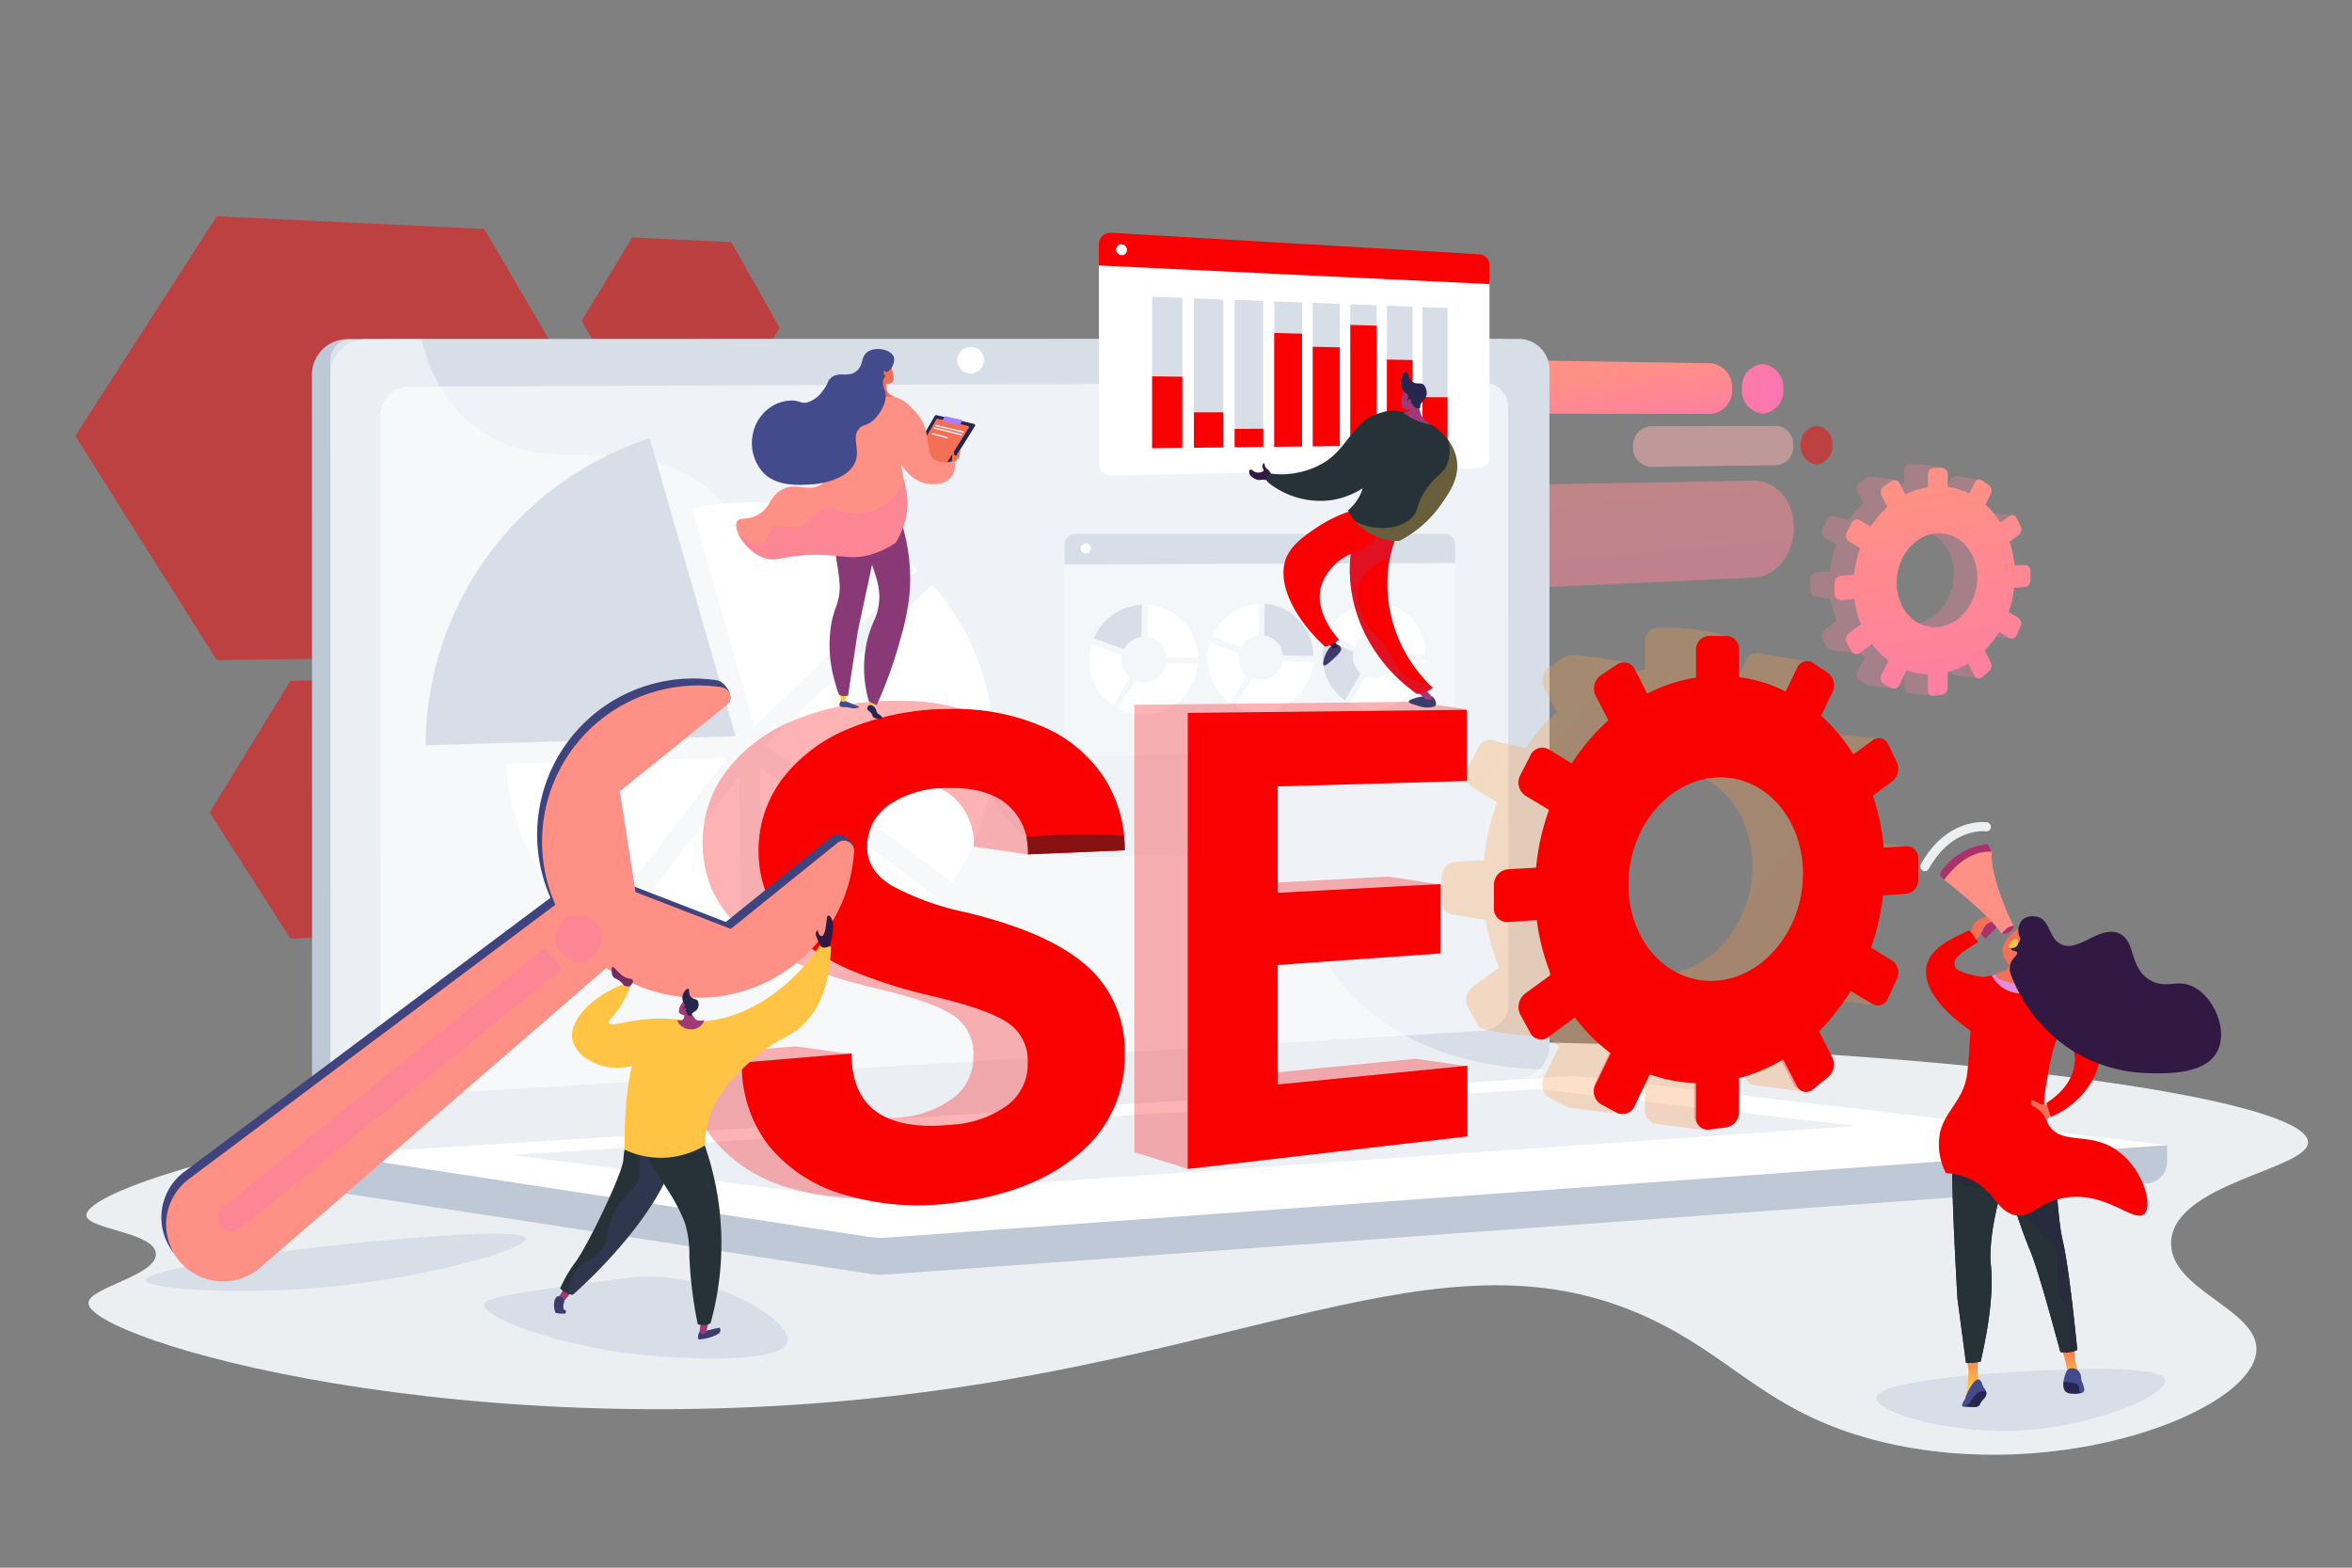 <svg xmlns="http://www.w3.org/2000/svg" xmlns:xlink="http://www.w3.org/1999/xlink" width="300" height="200" viewBox="0 0 300 200">
  <rect x="0" y="0" width="300" height="200" fill="#808080" stroke="none"/>
  <defs>
    <clipPath id="clip-path">
      <rect id="Rectangle_38" data-name="Rectangle 38" width="292" height="175"/>
    </clipPath>
    <linearGradient id="linear-gradient" x1="0.199" y1="-0.514" x2="1.263" y2="3.01" gradientUnits="objectBoundingBox">
      <stop offset="0" stop-color="#ff9085"/>
      <stop offset="1" stop-color="#fb6fbb"/>
    </linearGradient>
    <linearGradient id="linear-gradient-2" x1="0.342" y1="0.254" x2="1.326" y2="1.886" xlink:href="#linear-gradient"/>
    <linearGradient id="linear-gradient-3" x1="-3.031" y1="-0.718" x2="1.794" y2="0.946" xlink:href="#linear-gradient"/>
    <linearGradient id="linear-gradient-4" x1="-1.125" y1="-0.902" x2="2.221" y2="1.982" gradientUnits="objectBoundingBox">
      <stop offset="0" stop-color="#ffc444"/>
      <stop offset="0.996" stop-color="#f36f56"/>
    </linearGradient>
    <linearGradient id="linear-gradient-5" x1="-1.124" y1="-0.902" x2="2.221" y2="1.982" xlink:href="#linear-gradient"/>
    <linearGradient id="linear-gradient-6" x1="0.44" y1="0.099" x2="0.689" y2="1.769" xlink:href="#linear-gradient"/>
    <linearGradient id="linear-gradient-7" x1="-7.361" y1="3.177" x2="-7.879" y2="5.221" gradientUnits="objectBoundingBox">
      <stop offset="0" stop-color="#40447e"/>
      <stop offset="0.996" stop-color="#3c3b6b"/>
    </linearGradient>
    <linearGradient id="linear-gradient-8" x1="-4.964" y1="1.768" x2="-5.316" y2="3.376" xlink:href="#linear-gradient-7"/>
    <linearGradient id="linear-gradient-9" x1="-7.498" y1="3.181" x2="-8.024" y2="5.225" xlink:href="#linear-gradient"/>
    <linearGradient id="linear-gradient-10" x1="-4.976" y1="1.772" x2="-5.328" y2="3.38" xlink:href="#linear-gradient"/>
    <linearGradient id="linear-gradient-11" x1="-54.695" y1="21.232" x2="-54.568" y2="18.57" gradientUnits="objectBoundingBox">
      <stop offset="0" stop-color="#ff9085"/>
      <stop offset="0.033" stop-color="#ff8f87"/>
      <stop offset="1" stop-color="#fb6fbb"/>
    </linearGradient>
    <linearGradient id="linear-gradient-12" x1="-7.091" y1="3.354" x2="-7.073" y2="2.912" xlink:href="#linear-gradient-11"/>
    <linearGradient id="linear-gradient-13" x1="-230.44" y1="0.5" x2="-229.441" y2="0.5" xlink:href="#linear-gradient-7"/>
    <linearGradient id="linear-gradient-14" x1="-509.053" y1="-2.699" x2="-508.743" y2="0.749" gradientUnits="objectBoundingBox">
      <stop offset="0" stop-color="#311944"/>
      <stop offset="1" stop-color="#a03976"/>
    </linearGradient>
    <linearGradient id="linear-gradient-15" x1="-313.607" y1="-1.468" x2="-313.405" y2="2.574" xlink:href="#linear-gradient-14"/>
    <linearGradient id="linear-gradient-16" x1="-41.032" y1="0.859" x2="-41.466" y2="0.298" xlink:href="#linear-gradient-7"/>
    <linearGradient id="linear-gradient-17" x1="-40.296" y1="0.4" x2="-41.81" y2="5.122" xlink:href="#linear-gradient-4"/>
    <linearGradient id="linear-gradient-18" x1="-24.543" y1="0.182" x2="-25.443" y2="2.029" xlink:href="#linear-gradient-4"/>
    <linearGradient id="linear-gradient-19" x1="-303.469" y1="-6.545" x2="-308.83" y2="5.038" xlink:href="#linear-gradient-14"/>
    <linearGradient id="linear-gradient-20" x1="-189.385" y1="1.899" x2="-188.851" y2="-0.743" xlink:href="#linear-gradient-14"/>
    <linearGradient id="linear-gradient-21" x1="-394.882" y1="-68.825" x2="-393.062" y2="-71.097" xlink:href="#linear-gradient-14"/>
    <linearGradient id="linear-gradient-22" x1="-1788.1" y1="-322.236" x2="-1779.86" y2="-332.801" xlink:href="#linear-gradient-14"/>
    <linearGradient id="linear-gradient-23" x1="-24.988" y1="0.046" x2="-25.905" y2="2.249" xlink:href="#linear-gradient-4"/>
    <linearGradient id="linear-gradient-24" x1="-400.351" y1="0.5" x2="-399.351" y2="0.5" xlink:href="#linear-gradient-7"/>
    <linearGradient id="linear-gradient-25" x1="2.618" y1="-8.59" x2="-0.965" y2="6.661" xlink:href="#linear-gradient-14"/>
    <linearGradient id="linear-gradient-26" x1="-233.519" y1="0.5" x2="-232.519" y2="0.5" xlink:href="#linear-gradient-7"/>
    <linearGradient id="linear-gradient-27" x1="-343.236" y1="0.501" x2="-342.236" y2="0.501" xlink:href="#linear-gradient-7"/>
    <linearGradient id="linear-gradient-28" x1="-441.889" y1="1.086" x2="-441.202" y2="3.066" xlink:href="#linear-gradient-14"/>
    <linearGradient id="linear-gradient-29" x1="-642.556" y1="-2.415" x2="-644.129" y2="5.498" xlink:href="#linear-gradient-14"/>
    <linearGradient id="linear-gradient-30" x1="-75.094" y1="0.872" x2="-75.94" y2="0.479" gradientUnits="objectBoundingBox">
      <stop offset="0" stop-color="#ab316d"/>
      <stop offset="1" stop-color="#792d3d"/>
    </linearGradient>
    <linearGradient id="linear-gradient-31" x1="-272.073" y1="1.234" x2="-272.614" y2="0.558" xlink:href="#linear-gradient-14"/>
    <linearGradient id="linear-gradient-32" x1="-61.677" y1="-0.356" x2="-62.058" y2="0.833" xlink:href="#linear-gradient-4"/>
    <linearGradient id="linear-gradient-33" x1="-230.78" y1="1.51" x2="-229.652" y2="-0.984" xlink:href="#linear-gradient-14"/>
    <linearGradient id="linear-gradient-34" x1="-345.513" y1="2.049" x2="-343.824" y2="-0.19" xlink:href="#linear-gradient-14"/>
    <linearGradient id="linear-gradient-35" x1="-1902.02" y1="6.894" x2="-1892.73" y2="-3.203" xlink:href="#linear-gradient-14"/>
    <linearGradient id="linear-gradient-36" x1="-122.986" y1="-0.014" x2="-123.376" y2="1.22" xlink:href="#linear-gradient-30"/>
    <linearGradient id="linear-gradient-37" x1="-353.606" y1="-0.268" x2="-354.779" y2="1.709" xlink:href="#linear-gradient-30"/>
    <linearGradient id="linear-gradient-38" x1="-239.999" y1="57.207" x2="-239.234" y2="57.892" xlink:href="#linear-gradient-4"/>
    <linearGradient id="linear-gradient-39" x1="44.744" y1="1.152" x2="44.744" y2="-0.028" xlink:href="#linear-gradient-4"/>
    <linearGradient id="linear-gradient-40" x1="46.777" y1="0.734" x2="46.777" y2="-0.116" xlink:href="#linear-gradient-4"/>
    <linearGradient id="linear-gradient-41" x1="6.138" y1="0.5" x2="7.138" y2="0.5" gradientUnits="objectBoundingBox">
      <stop offset="0" stop-color="#311944"/>
      <stop offset="1" stop-color="#893976"/>
    </linearGradient>
    <linearGradient id="linear-gradient-42" x1="6.389" y1="0.047" x2="7.11" y2="0.677" xlink:href="#linear-gradient-41"/>
    <linearGradient id="linear-gradient-43" x1="13.485" y1="-1.343" x2="14.029" y2="1.115" gradientUnits="objectBoundingBox">
      <stop offset="0.004" stop-color="#e38ddd"/>
      <stop offset="1" stop-color="#9571f6"/>
    </linearGradient>
    <linearGradient id="linear-gradient-44" x1="-308.253" y1="-1.129" x2="-307.217" y2="3.498" xlink:href="#linear-gradient-4"/>
    <linearGradient id="linear-gradient-45" x1="-91.306" y1="-0.415" x2="-92.665" y2="2.104" xlink:href="#linear-gradient"/>
    <linearGradient id="linear-gradient-46" x1="19.625" y1="0.292" x2="18.878" y2="1.155" xlink:href="#linear-gradient-4"/>
    <linearGradient id="linear-gradient-47" x1="3.634" y1="0.5" x2="4.634" y2="0.5" gradientUnits="objectBoundingBox">
      <stop offset="0" stop-color="#311944"/>
      <stop offset="1" stop-color="#6b3976"/>
    </linearGradient>
    <linearGradient id="linear-gradient-48" x1="0.325" y1="23.973" x2="-3.11" y2="29.691" xlink:href="#linear-gradient-4"/>
    <linearGradient id="linear-gradient-49" x1="-518.198" y1="-0.037" x2="-518.631" y2="1.474" xlink:href="#linear-gradient-30"/>
    <linearGradient id="linear-gradient-50" x1="127.246" y1="-57.756" x2="126.458" y2="-64.431" gradientUnits="objectBoundingBox">
      <stop offset="0" stop-color="#444b8c"/>
      <stop offset="0.996" stop-color="#26264f"/>
    </linearGradient>
    <linearGradient id="linear-gradient-51" x1="442.667" y1="-52.926" x2="442.667" y2="-62.691" xlink:href="#linear-gradient-4"/>
    <linearGradient id="linear-gradient-52" x1="302.665" y1="-51.757" x2="302.665" y2="-61.168" xlink:href="#linear-gradient-4"/>
    <linearGradient id="linear-gradient-53" x1="167.312" y1="-33.127" x2="166.274" y2="-36.861" xlink:href="#linear-gradient-50"/>
    <linearGradient id="linear-gradient-54" x1="51.641" y1="-2.527" x2="51.484" y2="-1.569" xlink:href="#linear-gradient-41"/>
    <linearGradient id="linear-gradient-55" x1="57.969" y1="-2.527" x2="57.793" y2="-1.569" xlink:href="#linear-gradient-41"/>
    <linearGradient id="linear-gradient-56" x1="51.718" y1="-2.017" x2="48.946" y2="-2.051" xlink:href="#linear-gradient-41"/>
    <linearGradient id="linear-gradient-57" x1="14.212" y1="-1.256" x2="14.77" y2="-2.497" xlink:href="#linear-gradient"/>
    <linearGradient id="linear-gradient-58" x1="-24.454" y1="-14.373" x2="-23.998" y2="-12.37" xlink:href="#linear-gradient"/>
    <linearGradient id="linear-gradient-59" x1="92.427" y1="-13.897" x2="91.767" y2="-13.03" xlink:href="#linear-gradient-4"/>
    <linearGradient id="linear-gradient-60" x1="37.545" y1="-7.623" x2="37.009" y2="-6.678" xlink:href="#linear-gradient-50"/>
    <linearGradient id="linear-gradient-61" x1="47.082" y1="-8.411" x2="46.511" y2="-7.241" xlink:href="#linear-gradient-4"/>
    <linearGradient id="linear-gradient-62" x1="126.972" y1="-52.796" x2="127.409" y2="-54.772" gradientUnits="objectBoundingBox">
      <stop offset="0" stop-color="#aa80f9"/>
      <stop offset="0.996" stop-color="#6165d7"/>
    </linearGradient>
    <linearGradient id="linear-gradient-63" x1="272.911" y1="-32.055" x2="271.963" y2="-31.123" xlink:href="#linear-gradient-4"/>
    <linearGradient id="linear-gradient-64" x1="38.862" y1="-2.683" x2="40.459" y2="-5.382" xlink:href="#linear-gradient"/>
    <linearGradient id="linear-gradient-65" x1="17.667" y1="-2.408" x2="18.174" y2="-3.542" xlink:href="#linear-gradient-50"/>
    <clipPath id="clip-Web_1920_5">
      <rect width="300" height="200"/>
    </clipPath>
  </defs>
  <g id="Web_1920_5" data-name="Web 1920 – 5" clip-path="url(#clip-Web_1920_5)">
    <g id="seo" transform="translate(6 19)" clip-path="url(#clip-path)">
      <g id="Illustration" transform="translate(3.604 8.598)">
        <g id="Group_987" data-name="Group 987" transform="translate(0 0)">
          <path id="Path_153" data-name="Path 153" d="M1664.956,1424.065c-38.323,5.715-54.183,11.938-53.888,14.421.21,1.762,8.614,2.083,8.855,4.807.25,2.818-8.584,4.345-8.6,6.325-.035,4.64,48.343,18.952,106.512,11.388,46.738-6.08,70.146-22.428,96.139-7.592,8.54,4.875,13.361,10.834,26.059,13.915,22.833,5.54,47.429-3.978,47.816-11.638.27-5.314-11.218-7.745-10.878-13.915.409-7.449,17.446-9.217,17.457-12.65C1894.456,1419.919,1771.969,1408.111,1664.956,1424.065Z" transform="translate(-1609.645 -1310.989)" fill="#ebeff2"/>
          <path id="Path_154" data-name="Path 154" d="M1689.12,1600.486c-1.8.21-21.733,2.578-21.63,4.175.073,1.141,10.373,1.742,19.734,1.138,14.914-.961,28.928-5.08,28.715-6.451C1715.7,1597.794,1697.278,1599.529,1689.12,1600.486Z" transform="translate(-1658.472 -1468.938)" fill="#d8dee8"/>
          <path id="Path_155" data-name="Path 155" d="M2005,1639.769c-11.3,1.5-16.948,2.243-17.077,3.163-.25,1.783,9.544,5.335,19.734,6.451,5.988.656,18.356,1.154,18.975-1.645.6-2.7-9.6-9.04-19.607-8.222C2006.741,1639.541,2006.157,1639.617,2005,1639.769Z" transform="translate(-1935.775 -1504.174)" fill="#d8dee8"/>
          <path id="Path_156" data-name="Path 156" d="M3326.032,1727.167c-2.53.142-18.484,1.038-18.6,3.416-.081,1.752,8.421,4.292,16.7,4.174,10.494-.149,20.431-4.573,20.113-6.452C3343.884,1726.162,3330.12,1726.933,3326.032,1727.167Z" transform="translate(-3077.681 -1579.807)" fill="#d8dee8"/>
          <g id="Group_949" data-name="Group 949" opacity="0.5">
            <path id="Path_157" data-name="Path 157" d="M1652.64,636.091l-34.116-1.611-18.044,28,18.044,28.615,34.116-.456,16.141-27Z" transform="translate(-1600.479 -634.48)" fill="#f90102"/>
            <path id="Path_158" data-name="Path 158" d="M2099.361,655.094l-12.633-.594-6.455,10.639,6.455,11.087,12.633.283,6.182-10.493Z" transform="translate(-2015.694 -651.805)" fill="#f90001"/>
            <path id="Path_159" data-name="Path 159" d="M1758.09,1072.23l-19.936.326-10.3,16.806,10.3,16.1,19.936-1.035,9.648-16.428Z" transform="translate(-1710.711 -1013.308)" fill="#f90102"/>
          </g>
          <g id="Group_952" data-name="Group 952" transform="translate(165.458 18.403)">
            <path id="Path_160" data-name="Path 160" d="M2878.42,884.937l-42.385.767c-3.445.063-6.279,3.19-6.279,6.986s2.832,6.741,6.279,6.581l42.385-1.965c2.827-.131,5.092-2.973,5.092-6.349S2881.247,884.885,2878.42,884.937Z" transform="translate(-2829.756 -869.627)" opacity="0.5" fill="url(#linear-gradient)"/>
            <g id="Group_950" data-name="Group 950" transform="translate(18.733 0)">
              <path id="Path_161" data-name="Path 161" d="M2993.356,771.538l-21.417-.34a3.17,3.17,0,0,0-3.013,3.359,3.237,3.237,0,0,0,3.013,3.411l21.417.028a2.984,2.984,0,0,0,2.707-3.206A3.048,3.048,0,0,0,2993.356,771.538Z" transform="translate(-2968.926 -771.197)" fill="url(#linear-gradient-2)"/>
              <path id="Path_162" data-name="Path 162" d="M3185.152,777.693a2.911,2.911,0,0,1-2.615,3.142,2.957,2.957,0,0,1-2.646-3.188,2.9,2.9,0,0,1,2.646-3.142A2.971,2.971,0,0,1,3185.152,777.693Z" transform="translate(-3151.494 -774.06)" fill="url(#linear-gradient-3)"/>
            </g>
            <g id="Group_951" data-name="Group 951" transform="translate(33.244 8.326)" opacity="0.5">
              <path id="Path_163" data-name="Path 163" d="M3095.1,833.137l-16.118.036a2.452,2.452,0,0,0-2.24,2.614,2.408,2.408,0,0,0,2.24,2.579l16.118-.221a2.345,2.345,0,0,0,2.062-2.521A2.3,2.3,0,0,0,3095.1,833.137Z" transform="translate(-3076.745 -833.126)" fill="#fdb1b1"/>
              <path id="Path_164" data-name="Path 164" d="M3239.62,835.5a2.3,2.3,0,0,1-2.007,2.478,2.251,2.251,0,0,1-2.023-2.447,2.289,2.289,0,0,1,2.023-2.478A2.252,2.252,0,0,1,3239.62,835.5Z" transform="translate(-3214.206 -833.055)" fill="#f90102"/>
            </g>
          </g>
          <g id="Group_963" data-name="Group 963" transform="translate(30.186 15.643)">
            <g id="Group_954" data-name="Group 954" transform="translate(0 0)">
              <path id="Path_165" data-name="Path 165" d="M2076.577,1503.869l-234.262-1.7v5.157a2.835,2.835,0,0,0,2.405,2.8l66.245,10.145a10.614,10.614,0,0,0,2.376.094l160.688-11.61a2.745,2.745,0,0,0,2.546-2.736Z" transform="translate(-1839.951 -1401.02)" fill="#bfc8d6"/>
              <g id="Group_953" data-name="Group 953">
                <path id="Path_166" data-name="Path 166" d="M1976.392,845.057l-146.824,9.46a4.224,4.224,0,0,1-4.765-4.007l-.018-95.45a4.558,4.558,0,0,1,4.763-4.314l146.826-.027a3.906,3.906,0,0,1,3.916,3.9l.016,86.285A4.223,4.223,0,0,1,1976.392,845.057Z" transform="translate(-1824.786 -750.718)" fill="#bfc8d6"/>
                <path id="Path_167" data-name="Path 167" d="M1993.782,845.048l-146.825,9.46a4.225,4.225,0,0,1-4.765-4.007l-.017-95.45a4.558,4.558,0,0,1,4.763-4.314l146.826-.027a3.906,3.906,0,0,1,3.913,3.9l.016,86.285a4.222,4.222,0,0,1-3.91,4.154Z" transform="translate(-1839.835 -750.71)" fill="#d8dee8"/>
                <path id="Path_168" data-name="Path 168" d="M2030.281,874.612l-136.754,8.221a3.458,3.458,0,0,1-3.876-3.289l-.016-83.566a3.73,3.73,0,0,1,3.875-3.537l136.753-.54a3.2,3.2,0,0,1,3.231,3.195l.013,76.115a3.464,3.464,0,0,1-3.226,3.4Z" transform="translate(-1880.905 -786.355)" fill="#eff2f6"/>
                <path id="Path_169" data-name="Path 169" d="M2439.769,759.892a1.694,1.694,0,1,1-1.689-1.6,1.654,1.654,0,0,1,1.689,1.6Z" transform="translate(-2354.06 -757.266)" fill="#fff"/>
                <path id="Path_170" data-name="Path 170" d="M1959,819.1c-11.378-5.54-20.322,1.484-28.957-5.443-5.234-4.2-2.665-7.332-9.11-13.606-7.134-6.949-11.777-4.613-18.948-10.87-9.066-7.91-4.533-14.067-12.343-19.746-9.474-6.891-19.687-.509-28.705-7.117-3.89-2.85-6.024-6.994-7.139-11.4h-8.822a2.679,2.679,0,0,0-2.8,2.534l.018,99.011a2.482,2.482,0,0,0,2.8,2.354l150.405-9.694a2.467,2.467,0,0,0,1.81-1c-11.01-.361-17.774-3.7-22.1-7.155C1966.656,830.2,1968.122,823.541,1959,819.1Z" transform="translate(-1839.833 -750.885)" fill="#fff" opacity="0.48"/>
              </g>
              <path id="Path_171" data-name="Path 171" d="M1999.758,1449.428l-157.438,9.961,68.649,10.512a10.647,10.647,0,0,0,2.376.094l163.236-11.8-74.316-8.708A13.805,13.805,0,0,0,1999.758,1449.428Z" transform="translate(-1839.958 -1355.351)" fill="#fff"/>
              <path id="Path_172" data-name="Path 172" d="M2012.99,1470.1l131.075-8.415,40.567,4.715-129.945,8.993Z" transform="translate(-1987.656 -1365.99)" fill="#d8dee8" opacity="0.47"/>
            </g>
            <g id="Group_957" data-name="Group 957" transform="translate(14.505 12.683)">
              <g id="Group_955" data-name="Group 955" transform="translate(0 0)">
                <path id="Path_173" data-name="Path 173" d="M1972.063,882.932l-10.957-38.016a41.315,41.315,0,0,0-28.581,39.152Z" transform="translate(-1932.526 -844.916)" fill="#d8dee8"/>
              </g>
              <g id="Group_956" data-name="Group 956" transform="translate(10.222 8.149)">
                <path id="Path_174" data-name="Path 174" d="M2008.48,1148.243a31.093,31.093,0,0,0,11.106,21.685l17.131-22.495Z" transform="translate(-2008.48 -1114.863)" fill="#fff"/>
                <path id="Path_175" data-name="Path 175" d="M2192.808,934.057c6.59-6.31,14.527-13.927,20.829-20a31.207,31.207,0,0,0-28.818-7.721Z" transform="translate(-2161.081 -905.464)" fill="#fff"/>
                <path id="Path_176" data-name="Path 176" d="M2254.39,1004.033l23.854,17.519a31.16,31.16,0,0,0-2.548-37.981q-2.616,2.522-5.81,5.591C2263.442,995.361,2256.959,1001.574,2254.39,1004.033Z" transform="translate(-2221.291 -973.058)" fill="#fff"/>
                <path id="Path_177" data-name="Path 177" d="M2249.24,1156.4l.462,28.476a31.1,31.1,0,0,0,22.5-11.606Z" transform="translate(-2216.833 -1122.624)" fill="#fff"/>
                <path id="Path_178" data-name="Path 178" d="M2123.274,1165.36l-16.531,21.7a30.994,30.994,0,0,0,16.974,5.606Z" transform="translate(-2093.516 -1130.378)" fill="#fff"/>
              </g>
            </g>
            <g id="Group_962" data-name="Group 962" transform="translate(95.987 24.864)">
              <g id="Group_958" data-name="Group 958" transform="translate(0 0)">
                <path id="Path_179" data-name="Path 179" d="M2537.89,957.147v24.04a1.4,1.4,0,0,0,1.443,1.405l47.08-1.3a1.389,1.389,0,0,0,1.31-1.411V957Z" transform="translate(-2537.89 -954.095)" fill="#f4f7fa"/>
                <path id="Path_180" data-name="Path 180" d="M2586.412,935.419h-47.08a1.444,1.444,0,0,0-1.443,1.445v2.463l49.833-.189v-2.345A1.343,1.343,0,0,0,2586.412,935.419Z" transform="translate(-2537.889 -935.419)" fill="#d8dee8"/>
                <path id="Path_181" data-name="Path 181" d="M2554.579,945.185a.639.639,0,1,1-.186-.454A.64.64,0,0,1,2554.579,945.185Z" transform="translate(-2551.227 -943.317)" fill="#fff"/>
              </g>
              <g id="Group_959" data-name="Group 959" transform="translate(3.167 9.041)">
                <path id="Path_182" data-name="Path 182" d="M2569.579,1008.241a2.952,2.952,0,0,1,2.223-1.563l.067-4.106a7.084,7.084,0,0,0-6.137,4.291Z" transform="translate(-2565.154 -1002.571)" fill="#d8dee8"/>
                <path id="Path_183" data-name="Path 183" d="M2616.57,1006.707a2.854,2.854,0,0,1,2.438,2.579l4.022.1a6.851,6.851,0,0,0-6.394-6.787Z" transform="translate(-2609.147 -1002.602)" fill="#fff"/>
                <path id="Path_184" data-name="Path 184" d="M2594.806,1058.02a2.96,2.96,0,0,1-2.842,2.46,2.833,2.833,0,0,1-1.18-.233l-2.146,3.544a6.785,6.785,0,0,0,3.329.777,7.11,7.11,0,0,0,6.865-6.448Z" transform="translate(-2584.976 -1050.559)" fill="#fff"/>
                <path id="Path_185" data-name="Path 185" d="M2564.42,1047.736l2.148-3.545a2.878,2.878,0,0,1-1.064-2.246,2.992,2.992,0,0,1,.071-.642l-3.849-1.378a7.107,7.107,0,0,0-.311,2.083A6.9,6.9,0,0,0,2564.42,1047.736Z" transform="translate(-2561.416 -1034.898)" fill="#fff"/>
              </g>
              <g id="Group_960" data-name="Group 960" transform="translate(18.267 8.906)">
                <path id="Path_186" data-name="Path 186" d="M2681.542,1007.17a2.871,2.871,0,0,1,2.161-1.54l.066-4.047a6.883,6.883,0,0,0-5.957,4.226Z" transform="translate(-2677.241 -1001.583)" fill="#fff"/>
                <path id="Path_187" data-name="Path 187" d="M2727.15,1005.669a2.794,2.794,0,0,1,2.369,2.542l3.906.1a6.711,6.711,0,0,0-6.21-6.69Z" transform="translate(-2719.943 -1001.621)" fill="#d8dee8"/>
                <path id="Path_188" data-name="Path 188" d="M2706.013,1056.24a2.887,2.887,0,0,1-2.76,2.423,2.711,2.711,0,0,1-1.146-.228l-2.084,3.492a6.517,6.517,0,0,0,3.231.767,6.949,6.949,0,0,0,6.666-6.352Z" transform="translate(-2696.467 -1048.882)" fill="#fff"/>
                <path id="Path_189" data-name="Path 189" d="M2676.522,1046.1l2.086-3.493a2.852,2.852,0,0,1-1.031-2.213,2.958,2.958,0,0,1,.069-.634l-3.738-1.357a7.1,7.1,0,0,0-.3,2.053A6.828,6.828,0,0,0,2676.522,1046.1Z" transform="translate(-2673.605 -1033.443)" fill="#fff"/>
              </g>
              <g id="Group_961" data-name="Group 961" transform="translate(32.931 8.776)">
                <path id="Path_190" data-name="Path 190" d="M2790.246,1006.137a2.787,2.787,0,0,1,2.1-1.518l.063-3.988a6.687,6.687,0,0,0-5.787,4.165Z" transform="translate(-2786.072 -1000.63)" fill="#fff"/>
                <path id="Path_191" data-name="Path 191" d="M2834.55,1004.651a2.74,2.74,0,0,1,2.3,2.506l3.8.1a6.579,6.579,0,0,0-6.033-6.6Z" transform="translate(-2827.55 -1000.66)" fill="#fff"/>
                <path id="Path_192" data-name="Path 192" d="M2814.025,1054.51a2.818,2.818,0,0,1-2.681,2.388,2.606,2.606,0,0,1-1.113-.225l-2.024,3.441a6.253,6.253,0,0,0,3.138.759,6.79,6.79,0,0,0,6.476-6.26Z" transform="translate(-2804.754 -1047.256)" fill="#fff"/>
                <path id="Path_193" data-name="Path 193" d="M2785.372,1044.485l2.026-3.442a2.829,2.829,0,0,1-1-2.181,2.957,2.957,0,0,1,.066-.625l-3.63-1.338a7.114,7.114,0,0,0-.292,2.023A6.76,6.76,0,0,0,2785.372,1044.485Z" transform="translate(-2782.54 -1032.016)" fill="#d8dee8"/>
              </g>
            </g>
          </g>
          <g id="Group_968" data-name="Group 968" transform="translate(77.875 52.484)">
            <g id="Group_964" data-name="Group 964" transform="translate(96.38 0)">
              <path id="Path_194" data-name="Path 194" d="M2945.731,1070.719l1.065-2.346a1.89,1.89,0,0,0-.53-2.361l-2.758-1.694a30.367,30.367,0,0,0,1.534-6.671l3.078-.215a1.759,1.759,0,0,0,1.436-1.853V1053a1.511,1.511,0,0,0-1.436-1.67l-3,.171a28.264,28.264,0,0,0-1.392-6.636l2.536-1.881a1.562,1.562,0,0,0,.224-.2l.324.842,4.164-5.121-5.436-.463a1.344,1.344,0,0,0-.9-.535,1.27,1.27,0,0,0-.905.25l-2.5,1.82a22.912,22.912,0,0,0-4.132-4.953l.188-.393,3.828.782.486-6.337-5.813-.959a1.432,1.432,0,0,0-1.792.827l-1.445,2.978c-1.856-.923-.317-1.9-2.427-2.176l2.208-3.25c0-1.013-6.464-1.687-7.337-1.687h-2.335a1.747,1.747,0,0,0-1.6,1.858v3.48a20.725,20.725,0,0,0-6.267,2.034l3.992-2.933s-7.032-1.333-7.833-.8l-2.14,1.413a2.055,2.055,0,0,0-.619,2.611l1.619,3.133a18.351,18.351,0,0,0-3.867,4.571l-3.76-.848a1.682,1.682,0,0,0-2.379.776l-1.288,2.511a2.012,2.012,0,0,0,.643,2.628l3.031,1.817a30.39,30.39,0,0,0-1.656,7.4l-3.637.208a2.007,2.007,0,0,0-1.775,2.057v2.872a1.753,1.753,0,0,0,1.508,1.825h0l4.133.661a27.524,27.524,0,0,0,1.691,6.084l-3.295,2.394a2.164,2.164,0,0,0-.643,2.711l1.288,2.345c.483.879,8.144,1.413,8.144,1.413l-2.433-3.411a22.062,22.062,0,0,0,4.6,4.6l-1.92,3.96a1.907,1.907,0,0,0,.619,2.532l2.14,1.142a1.383,1.383,0,0,0,.42.143l-.008.04,6.675.823.653-5.038a18.955,18.955,0,0,0,2.366.213v4.31a1.622,1.622,0,0,0,.973,1.585l-.029.126,6.614.826.132-8.173a21.833,21.833,0,0,0,3.491-1.7l1.765,3.412a1.33,1.33,0,0,0,.97.738h0l6.392.865-2.189-6.025-.884.271-1.456-2.857a27.3,27.3,0,0,0,4.055-5.158l2.853,1.709A1.42,1.42,0,0,0,2945.731,1070.719Zm-21.9-2.208c-6.258.558-11.449-4.933-11.449-12.277s5.19-13.49,11.449-13.716c6.1-.223,10.942,5.29,10.942,12.309s-4.835,13.141-10.943,13.684Zm26.728-14.1,4.33-2.05-4.33-.525Zm-5.314,17.494,4.953.668.723-1.689-4.1-2.495Z" transform="translate(-2895.117 -1024.41)" opacity="0.3" fill="url(#linear-gradient-4)"/>
              <path id="Path_195" data-name="Path 195" d="M2997.493,1058.96l-2.978.172a28.173,28.173,0,0,0-1.384-6.617l2.521-1.876a2.028,2.028,0,0,0,.525-2.422l-1.058-2.2a1.3,1.3,0,0,0-1.986-.588l-2.49,1.816a22.826,22.826,0,0,0-4.109-4.937l1.434-3a1.986,1.986,0,0,0-.546-2.437l-1.907-1.3a1.395,1.395,0,0,0-2.064.676l-1.436,2.972a18.882,18.882,0,0,0-5.946-1.826v-3.431a1.714,1.714,0,0,0-1.569-1.832h-2.324a1.74,1.74,0,0,0-1.6,1.854v3.47a20.589,20.589,0,0,0-6.231,2.032l-1.552-3.052a1.547,1.547,0,0,0-2.265-.672l-2.127,1.412a2.052,2.052,0,0,0-.615,2.6l1.609,3.123a26.731,26.731,0,0,0-4.672,5.507l-2.913-1.793a1.67,1.67,0,0,0-2.365.775l-1.28,2.5a2.007,2.007,0,0,0,.639,2.621l3.014,1.81a30.375,30.375,0,0,0-1.646,7.377l-3.616.208a2,2,0,0,0-1.765,2.052v2.862a1.715,1.715,0,0,0,1.765,1.825l3.711-.263a27.7,27.7,0,0,0,1.811,6.982l-3.275,2.388a2.161,2.161,0,0,0-.64,2.7l1.281,2.336a1.554,1.554,0,0,0,2.365.471l3.313-2.465a21.961,21.961,0,0,0,4.569,4.585l-1.909,3.949a1.905,1.905,0,0,0,.616,2.524l2.128,1.138a1.7,1.7,0,0,0,2.265-.963l1.892-3.964a18.76,18.76,0,0,0,5.892,1.114v4.3a1.5,1.5,0,0,0,1.6,1.649l2.324-.3a2.006,2.006,0,0,0,1.57-2.034v-4.25a21.28,21.28,0,0,0,5.629-2.385l1.751,3.4a1.3,1.3,0,0,0,2.064.409l1.907-1.545a2.128,2.128,0,0,0,.546-2.507l-1.7-3.346a27.257,27.257,0,0,0,4.029-5.145l2.836,1.7a1.422,1.422,0,0,0,1.985-.843l1.06-2.34a1.886,1.886,0,0,0-.526-2.354l-2.744-1.689a30.421,30.421,0,0,0,1.524-6.652l3.062-.217a1.752,1.752,0,0,0,1.427-1.849v-2.567A1.5,1.5,0,0,0,2997.493,1058.96Zm-24.155,17.139c-6.222.558-11.383-4.915-11.383-12.237s5.161-13.45,11.383-13.681c6.069-.225,10.881,5.271,10.881,12.269s-4.812,13.107-10.879,13.65Z" transform="translate(-2938.105 -1031.085)" fill="#f90101"/>
            </g>
            <g id="Group_965" data-name="Group 965" transform="translate(0 9.302)" opacity="0.3">
              <path id="Path_196" data-name="Path 196" d="M2215.726,1138.942a5.829,5.829,0,0,0-2.547-5.223c-1.709-1.135-4.813-2.244-9.355-3.335a66.085,66.085,0,0,1-11.077-3.5c-7.65-3.415-11.55-8.488-11.55-15.154a15.1,15.1,0,0,1,3.14-9.343,20.5,20.5,0,0,1,8.844-6.447,33.5,33.5,0,0,1,12.486-2.36,28.342,28.342,0,0,1,11.913,2.231,17.789,17.789,0,0,1,7.846,6.412c1.832,2.751-2.671,7.406-2.671,10.964l-6.985-1a7.831,7.831,0,0,0-2.674-6.38c-1.8-1.494-4.339-2.2-7.647-2.115a12.916,12.916,0,0,0-7.582,2.193,6.44,6.44,0,0,0-2.752,5.354q0,3.056,3.223,4.969a34.526,34.526,0,0,0,9.292,3.354c7.322,1.743,12.542,4.068,15.767,6.984a14.388,14.388,0,0,1,4.772,11.224,15.974,15.974,0,0,1-5.844,12.694c-3.964,3.4-9.387,5.516-16.351,6.331a33.146,33.146,0,0,1-13.683-1.056,19.252,19.252,0,0,1-9.79-6.3,16.665,16.665,0,0,1-3.445-10.615l14.059-1.162,7.109,1.011s-1.532,8.839,5.751,8.11a13.411,13.411,0,0,0,7.208-2.537A6.483,6.483,0,0,0,2215.726,1138.942Z" transform="translate(-2179.057 -1093.563)" fill="#f90102"/>
              <path id="Path_197" data-name="Path 197" d="M2643.114,1117.946l-27.5,9.31v15.3l24.329-2.394,6.657.96-35.726,13.081-6.8-2.113v-57.086l35.8-.381,6.6.959-30.863,8.834v13.616l20.868-1.109Z" transform="translate(-2546.865 -1094.475)" fill="#f90102"/>
            </g>
            <g id="Group_966" data-name="Group 966" transform="translate(7.156 10.353)">
              <path id="Path_198" data-name="Path 198" d="M2268.681,1146.619a5.817,5.817,0,0,0-2.53-5.206c-1.7-1.131-4.785-2.235-9.3-3.322a65.516,65.516,0,0,1-11.011-3.489c-7.6-3.4-11.48-8.458-11.48-15.1a15.089,15.089,0,0,1,3.122-9.318,20.38,20.38,0,0,1,8.789-6.431,33.211,33.211,0,0,1,12.411-2.359,28.1,28.1,0,0,1,11.841,2.219,17.676,17.676,0,0,1,7.8,6.389,16.6,16.6,0,0,1,2.728,9.416l-12.327.52a7.815,7.815,0,0,0-2.658-6.359c-1.786-1.49-4.312-2.194-7.6-2.1a12.831,12.831,0,0,0-7.537,2.19,6.428,6.428,0,0,0-2.736,5.34q0,3.048,3.2,4.954a34.293,34.293,0,0,0,9.235,3.34c7.278,1.735,12.468,4.05,15.675,6.957a14.356,14.356,0,0,1,4.744,11.189,15.953,15.953,0,0,1-5.808,12.658c-3.941,3.387-9.331,5.5-16.255,6.319a32.849,32.849,0,0,1-13.6-1.051,19.118,19.118,0,0,1-9.731-6.279,16.646,16.646,0,0,1-3.425-10.582l13.974-1.164c0,6.918,4.321,9.941,12.784,9.088a13.288,13.288,0,0,0,7.164-2.532A6.482,6.482,0,0,0,2268.681,1146.619Z" transform="translate(-2232.229 -1101.377)" fill="#f90102"/>
              <path id="Path_199" data-name="Path 199" d="M2686.935,1133.291l-20.746,1.469v15.258l24.187-2.394v9.007l-35.661,4.152V1102.61l35.593-.4v9.083l-24.118.692v13.575l20.746-1.116v8.842Z" transform="translate(-2597.847 -1102.092)" fill="#f90102"/>
            </g>
            <g id="Group_967" data-name="Group 967" transform="translate(7.146 12.141)">
              <path id="Path_200" data-name="Path 200" d="M2979.573,1342.916a25.329,25.329,0,0,0-6.819.782c.073.194.147.388.224.579l-3.226,2.352a2.131,2.131,0,0,0-.63,2.662l1.261,2.3a1.53,1.53,0,0,0,2.329.464l3.262-2.428a21.642,21.642,0,0,0,4.5,4.516l-1.88,3.889a1.877,1.877,0,0,0,.606,2.486l2.1,1.12a1.672,1.672,0,0,0,2.23-.948l1.863-3.9a18.471,18.471,0,0,0,5.8,1.1v4.233a1.474,1.474,0,0,0,1.571,1.624l2.288-.292a1.975,1.975,0,0,0,1.545-2v-4.186a20.954,20.954,0,0,0,5.543-2.349l1.727,3.35a1.281,1.281,0,0,0,2.029.409C2995.311,1346.221,2986.313,1343.091,2979.573,1342.916Z" transform="translate(-2869.725 -1312.177)" fill="#f90102" opacity="0.3"/>
              <path id="Path_201" data-name="Path 201" d="M2246.262,1115.176a20.381,20.381,0,0,0-8.789,6.431,15.088,15.088,0,0,0-3.121,9.318c0,6.646,3.875,11.7,11.48,15.1a65.481,65.481,0,0,0,11.01,3.489c4.515,1.086,7.6,2.191,9.3,3.322a5.808,5.808,0,0,1,2.53,5.206,6.488,6.488,0,0,1-2.53,5.28,13.334,13.334,0,0,1-7.164,2.532c-8.46.852-12.783-2.172-12.783-9.089l-13.974,1.164a16.626,16.626,0,0,0,3.425,10.582,19.12,19.12,0,0,0,9.731,6.28,32.611,32.611,0,0,0,13.6,1.051c6.923-.818,12.315-2.929,16.255-6.319a15.953,15.953,0,0,0,5.809-12.658,14.394,14.394,0,0,0-4.744-11.189c-3.207-2.906-8.4-5.222-15.675-6.957a34.256,34.256,0,0,1-9.235-3.34q-3.2-1.9-3.2-4.953a6.426,6.426,0,0,1,2.735-5.34,8.93,8.93,0,0,1,1.59-.955,20.38,20.38,0,0,1-4.693-9.539Q2247.033,1114.866,2246.262,1115.176Z" transform="translate(-2232.215 -1114.594)" fill="#f90102" opacity="0.3"/>
              <path id="Path_202" data-name="Path 202" d="M2501.7,1220.57a10.677,10.677,0,0,1,.223,2.227l12.327-.521q0-.949-.088-1.858A94.724,94.724,0,0,0,2501.7,1220.57Z" transform="translate(-2465.419 -1206.026)" fill="#811"/>
              <path id="Path_203" data-name="Path 203" d="M2659,1238.853a24.255,24.255,0,0,0-4.284-2.41v40.5l35.661-4.152v-9.007l-24.187,2.394v-15.259l2.086-.148C2665.942,1247.32,2664.82,1242.947,2659,1238.853Z" transform="translate(-2597.836 -1220.043)" fill="#f90102" opacity="0.3"/>
            </g>
          </g>
          <g id="Group_969" data-name="Group 969" transform="translate(221.312 31.614)">
            <path id="Path_204" data-name="Path 204" d="M3268.075,890.721l.492-1.083a.872.872,0,0,0-.245-1.09l-1.273-.782a14,14,0,0,0,.708-3.079l1.421-.1a.812.812,0,0,0,.662-.855v-1.188a.7.7,0,0,0-.662-.771l-1.384.079a13.066,13.066,0,0,0-.643-3.063l1.168-.868a.783.783,0,0,0,.1-.094l.149.39,1.922-2.364-2.511-.214a.62.62,0,0,0-.415-.247.586.586,0,0,0-.417.117l-1.156.84a10.585,10.585,0,0,0-1.907-2.286l.087-.182,1.767.361.224-2.924-2.682-.443a.661.661,0,0,0-.827.382l-.667,1.375c-.858-.426-.147-.876-1.121-1l1.018-1.5c0-.467-2.983-.779-3.387-.779h-1.078a.806.806,0,0,0-.741.858v1.606a9.577,9.577,0,0,0-2.893.939l1.843-1.354s-3.246-.615-3.615-.371l-.988.653a.948.948,0,0,0-.285,1.205l.746,1.446a8.492,8.492,0,0,0-1.784,2.11l-1.735-.392a.776.776,0,0,0-1.1.359l-.594,1.157a.928.928,0,0,0,.3,1.213l1.4.839a14,14,0,0,0-.764,3.414l-1.679.1a.927.927,0,0,0-.818.95V885.4a.807.807,0,0,0,.7.843l1.908.306a12.683,12.683,0,0,0,.78,2.808l-1.518,1.106a1,1,0,0,0-.3,1.252l.6,1.083c.222.406,3.758.652,3.758.652l-1.123-1.577a10.193,10.193,0,0,0,2.122,2.123l-.887,1.828a.881.881,0,0,0,.287,1.168l.987.526a.649.649,0,0,0,.195.066l0,.018,3.083.38.3-2.325a8.751,8.751,0,0,0,1.092.1v1.99a.75.75,0,0,0,.449.731l-.013.058,3.053.381.058-3.772a10.1,10.1,0,0,0,1.612-.784l.813,1.577a.616.616,0,0,0,.448.34l2.95.4-1.01-2.781-.409.125-.673-1.319a12.621,12.621,0,0,0,1.869-2.381l1.317.79a.66.66,0,0,0,.923-.388Zm-10.111-1.019c-2.888.257-5.284-2.277-5.284-5.665s2.395-6.225,5.284-6.331c2.817-.1,5.051,2.442,5.051,5.681s-2.234,6.063-5.049,6.312Zm12.338-6.509,2-.946-2-.242Zm-2.453,8.075,2.287.308.333-.78-1.894-1.152Z" transform="translate(-3244.711 -869.347)" opacity="0.3" fill="url(#linear-gradient-5)"/>
            <path id="Path_205" data-name="Path 205" d="M3291.971,885.3l-1.376.079a13.06,13.06,0,0,0-.639-3.054l1.164-.866a.934.934,0,0,0,.244-1.118l-.49-1.017a.6.6,0,0,0-.915-.272l-1.149.838a10.554,10.554,0,0,0-1.9-2.278l.661-1.385a.913.913,0,0,0-.252-1.125l-.88-.6a.642.642,0,0,0-.953.312l-.663,1.372a8.714,8.714,0,0,0-2.745-.843v-1.584a.79.79,0,0,0-.724-.846h-1.073a.8.8,0,0,0-.735.855v1.6a9.48,9.48,0,0,0-2.876.938l-.717-1.409a.714.714,0,0,0-1.045-.31l-.983.651a.948.948,0,0,0-.284,1.2l.743,1.441a12.361,12.361,0,0,0-2.157,2.542l-1.343-.827a.771.771,0,0,0-1.091.358l-.592,1.155a.929.929,0,0,0,.295,1.21l1.391.836a14.043,14.043,0,0,0-.759,3.406l-1.669.1a.923.923,0,0,0-.814.947v1.322a.791.791,0,0,0,.814.842l1.714-.121a12.726,12.726,0,0,0,.835,3.222l-1.512,1.1a1,1,0,0,0-.295,1.247l.591,1.079a.717.717,0,0,0,1.091.217l1.529-1.138a10.163,10.163,0,0,0,2.105,2.112l-.881,1.823a.878.878,0,0,0,.284,1.168l.983.526a.784.784,0,0,0,1.046-.444l.875-1.83a8.656,8.656,0,0,0,2.72.515v1.985a.69.69,0,0,0,.736.759l1.073-.137a.926.926,0,0,0,.725-.939v-1.962a9.827,9.827,0,0,0,2.6-1.1l.809,1.57a.6.6,0,0,0,.953.19l.88-.714a.981.981,0,0,0,.252-1.157l-.785-1.544a12.56,12.56,0,0,0,1.86-2.375l1.31.787a.655.655,0,0,0,.915-.389l.488-1.08a.87.87,0,0,0-.243-1.087l-1.266-.78a13.983,13.983,0,0,0,.7-3.071l1.413-.1a.81.81,0,0,0,.658-.853v-1.184a.693.693,0,0,0-.658-.768Zm-11.147,7.911c-2.872.257-5.256-2.269-5.256-5.648s2.382-6.208,5.256-6.315c2.8-.1,5.022,2.433,5.022,5.665s-2.226,6.047-5.023,6.3Z" transform="translate(-3264.556 -872.429)" fill="url(#linear-gradient-6)"/>
          </g>
          <g id="Group_970" data-name="Group 970" transform="translate(11.001 58.962)">
            <path id="Path_206" data-name="Path 206" d="M2062.322,1103.584l-12.146-4.693-2.008-12.864,14.443-10.364c.883-.712-.334-2.74-1.454-2.91a19.918,19.918,0,1,0,9.515,35.2c4.524-3.646,7.66-8.195,8.005-13.569.073-1.133-1.86-2.485-2.745-1.772Z" transform="translate(-1990.344 -1072.527)" fill="url(#linear-gradient-7)"/>
            <path id="Path_207" data-name="Path 207" d="M1735.386,1260.84l-50.28,37.633a7.257,7.257,0,1,0,9.1,11.3l47.477-41.111Z" transform="translate(-1682.266 -1235.493)" fill="url(#linear-gradient-8)"/>
            <path id="Path_208" data-name="Path 208" d="M2067.022,1110.165l-12.146-4.693-2.007-12.865,13.613-10.971a1.3,1.3,0,0,0-.624-2.3,19.919,19.919,0,1,0,16.892,20.964,1.3,1.3,0,0,0-2.117-1.1Z" transform="translate(-1994.414 -1078.219)" fill="url(#linear-gradient-9)"/>
            <path id="Path_209" data-name="Path 209" d="M1740.085,1267.42l-50.28,37.633a7.258,7.258,0,1,0,9.1,11.3l47.48-41.112Z" transform="translate(-1686.333 -1241.187)" fill="url(#linear-gradient-10)"/>
            <circle id="Ellipse_30" data-name="Ellipse 30" cx="2.946" cy="2.946" r="2.946" transform="translate(50.234 30.177)" opacity="0.3" fill="url(#linear-gradient-11)"/>
            <path id="Path_210" data-name="Path 210" d="M1779.823,1330.6l-40.968,33.02a1.743,1.743,0,1,1-2.187-2.714l40.968-33.019Z" transform="translate(-1728.777 -1293.51)" opacity="0.3" fill="url(#linear-gradient-12)"/>
          </g>
          <g id="Group_974" data-name="Group 974" transform="translate(61.065 89.207)">
            <path id="Path_211" data-name="Path 211" d="M2190.715,1688.44l1.14-.244s1.388-.338,1.46-.332.359.584-.371.9a6.056,6.056,0,0,1-2.225.592C2190.382,1689.275,2190.715,1688.44,2190.715,1688.44Z" transform="translate(-2172.21 -1635.284)" fill="url(#linear-gradient-13)"/>
            <path id="Path_212" data-name="Path 212" d="M2193.151,1679.24l-.434,1.793a.809.809,0,0,1-.856,0l.26-1.786Z" transform="translate(-2173.328 -1627.821)" fill="url(#linear-gradient-14)"/>
            <path id="Path_213" data-name="Path 213" d="M2058.025,1650.57l-.863,1.478.128.066a.813.813,0,0,0,1.015-.226l.838-1.087Z" transform="translate(-2056.761 -1603.01)" fill="url(#linear-gradient-15)"/>
            <path id="Path_214" data-name="Path 214" d="M2068.866,1504.78a7.241,7.241,0,0,0-.847,3.12c-.038,1.723-4.465,10.831-6.024,13.022a17.469,17.469,0,0,0-2.047,3.484,2.671,2.671,0,0,0,1.606.818s7.83-6.752,11.567-14.074l2.919-6.365Z" transform="translate(-2059.17 -1476.843)" fill="#263238"/>
            <g id="Group_971" data-name="Group 971" transform="translate(1.649 27.936)" opacity="0.3">
              <path id="Path_215" data-name="Path 215" d="M2070.961,1519.227c1-1.43.284-1.784,1.238-3.94,1.254-2.831,2.844-3.04,3.452-5.1a9.489,9.489,0,0,0-.872-5.406h6.869l-2.92,6.365c-3.737,7.324-11.566,14.074-11.566,14.074a1.5,1.5,0,0,1-.733-.182c.259-.488.315-1.349.779-2.284C2068.169,1520.81,2069.641,1521.119,2070.961,1519.227Z" transform="translate(-2066.428 -1504.779)" fill="url(#linear-gradient-16)"/>
            </g>
            <path id="Path_216" data-name="Path 216" d="M2143.744,1500.217a37.959,37.959,0,0,1,1.3,24.21,2.112,2.112,0,0,1-1.627.113,53.149,53.149,0,0,1-1.071-8.7,13.938,13.938,0,0,0-.584-4.272,23.464,23.464,0,0,0-2.363-4.435c-1.81-2.992-2.265-3.337-2.656-4.789-.2-.759-.627-2.692-.627-2.692Z" transform="translate(-2125.085 -1472.406)" fill="#263238"/>
            <path id="Path_217" data-name="Path 217" d="M2086.772,1368.016c-.2-.65-1.467-.787-2.719-.911-4.528-.446-7.875,1.149-8.18.506-.109-.234.281-.54.9-1.351a12.779,12.779,0,0,0,1.827-3.322l-1.078-.234c-4.406,1.858-6.811,4.9-6.3,7.157a4.271,4.271,0,0,0,2.073,2.447c3.539,2.268,8.13.033,9.339-.556C2084.5,1370.842,2087.094,1369.061,2086.772,1368.016Z" transform="translate(-2068.867 -1353.891)" fill="url(#linear-gradient-17)"/>
            <path id="Path_218" data-name="Path 218" d="M2147.318,1325.6l-1.421-.143a23.009,23.009,0,0,1-5.225,5.665,18.9,18.9,0,0,1-7.02,3.6c-4.274,1.077-5.9-.384-8,.45-2.411.955-4.738,4.648-4.665,16.337a10.8,10.8,0,0,0,10.23-.525,12.927,12.927,0,0,1,.715-3.983c.3-.854,1.337-3.524,5.442-7.036,3.688-3.154,4.739-2.617,6.639-4.641C2145.513,1333.721,2147.189,1330.895,2147.318,1325.6Z" transform="translate(-2111.989 -1321.658)" fill="url(#linear-gradient-18)"/>
            <path id="Path_219" data-name="Path 219" d="M2302.693,1301.046a9.88,9.88,0,0,1-.55-1.327c-.044-.471.134-.387.209-.6s.023.664.506.759.584-1.417.708-2.277.811.076.81,1.029a12.077,12.077,0,0,1-.458,2.532S2303.014,1301.665,2302.693,1301.046Z" transform="translate(-2268.759 -1297.264)" fill="url(#linear-gradient-19)"/>
            <path id="Path_220" data-name="Path 220" d="M2172.977,1389.08l-.379-.634-.781-.095-.1.711a.467.467,0,0,1-.508.4l-.379-.039a1.8,1.8,0,0,0,1.654,1.164,1.685,1.685,0,0,0,1.8-1.146l-.495.048A.842.842,0,0,1,2172.977,1389.08Z" transform="translate(-2155.125 -1376.085)" fill="url(#linear-gradient-20)"/>
            <g id="Group_973" data-name="Group 973" transform="translate(15.932 9.332)">
              <g id="Group_972" data-name="Group 972" transform="translate(0 0)">
                <path id="Path_221" data-name="Path 221" d="M2173.194,1378.966c-.072-.04-.656-.11-.737-.425a1.525,1.525,0,0,1,.322-1.029c.2-.35.25-.4.343-.456l.129-.076.015-.005a1.465,1.465,0,0,1,.417-.016c.179.042.354.781.277,1.815.006.04.013.08.019.121C2173.994,1379,2173.188,1379,2173.194,1378.966Z" transform="translate(-2172.455 -1375.554)" fill="url(#linear-gradient-21)"/>
                <path id="Path_222" data-name="Path 222" d="M2175.749,1367.689a1.209,1.209,0,0,0,.214.725.539.539,0,0,1,.114.13.16.16,0,0,1,.018.039c.066.2-.261.434-.2.525.044.067.265-.016.292.042s-.162.161-.134.225c.019.049.132.007.2.083.034.037.023.067.058.18a1.04,1.04,0,0,0,.07.175c.107.191.419.267.481.193.017-.021,0-.039.022-.109a.55.55,0,0,1,.065-.139,1.451,1.451,0,0,1,.387-.292,1.038,1.038,0,0,0,.409-.443c.01-.021.015-.038.019-.05a1.192,1.192,0,0,0-.012-.8c-.17-.362-.576-.2-.9-.563-.37-.418-.132-.973-.336-1.04C2176.287,1366.5,2175.761,1367.094,2175.749,1367.689Z" transform="translate(-2175.318 -1366.566)" fill="#26264f"/>
                <path id="Path_223" data-name="Path 223" d="M2176.88,1384.649c.081-.106.217,0,.216.138s-.141.282-.272.252S2176.77,1384.8,2176.88,1384.649Z" transform="translate(-2176.187 -1382.177)" fill="url(#linear-gradient-22)"/>
              </g>
            </g>
            <path id="Path_224" data-name="Path 224" d="M2126.468,1379.263c1.665-1.4-.111-5.161,2.326-7.354,1.036-.935,1.7-.561,2.964-1.8,1.586-1.553,1.113-2.69,2.364-3.827,1.488-1.353,2.72-.257,5.479-1.276,2.433-.9,3.9-2.646,5.328-4.352a19.063,19.063,0,0,0,1.886-2.693,11.7,11.7,0,0,1-2.8,5.493c-1.9,2.024-2.951,1.486-6.639,4.641-4.1,3.512-5.143,6.181-5.442,7.036a12.962,12.962,0,0,0-.715,3.983,10.8,10.8,0,0,1-10.23.526c0-.344,0-.68,0-1.011C2124.26,1380.116,2125.737,1379.876,2126.468,1379.263Z" transform="translate(-2111.993 -1349.785)" opacity="0.3" fill="url(#linear-gradient-23)"/>
            <path id="Path_225" data-name="Path 225" d="M2054.865,1658.03s-.391-.269-.69.375a2.568,2.568,0,0,0,.073,1.651c.024.15,1.216.15,1.216.15s.314-.35,0-.45-.192-.825-.117-.976S2055.438,1658.205,2054.865,1658.03Z" transform="translate(-2054.073 -1609.418)" fill="url(#linear-gradient-24)"/>
            <path id="Path_226" data-name="Path 226" d="M2111.023,1348.357s1.038-.889,0-1.037-1.778-1.334-2.074-1.483-.3,1.335.3,1.482a2.357,2.357,0,0,1,1.087.912Z" transform="translate(-2101.409 -1339.284)" fill="url(#linear-gradient-25)"/>
          </g>
          <g id="Group_977" data-name="Group 977" transform="translate(130.556 2.097)">
            <g id="Group_975" data-name="Group 975" transform="translate(0 0)">
              <path id="Path_227" data-name="Path 227" d="M2570.45,674.123v26.2a1.535,1.535,0,0,0,1.569,1.542l47.059-.976a1.33,1.33,0,0,0,1.2-1.4V676.614Z" transform="translate(-2570.45 -670.884)" fill="#fff"/>
              <path id="Path_228" data-name="Path 228" d="M2619.076,652.818l-47.059-2.75a1.466,1.466,0,0,0-1.568,1.483v2.686l49.832,2.372v-2.344A1.392,1.392,0,0,0,2619.076,652.818Z" transform="translate(-2570.447 -650.064)" fill="#f90102"/>
              <path id="Path_229" data-name="Path 229" d="M2588.217,661.72a.65.65,0,0,1-.689.659.739.739,0,0,1-.691-.731.65.65,0,0,1,.691-.659A.74.74,0,0,1,2588.217,661.72Z" transform="translate(-2584.632 -659.516)" fill="#fff"/>
            </g>
            <g id="Group_976" data-name="Group 976" transform="translate(6.794 8.166)">
              <path id="Path_230" data-name="Path 230" d="M2624.778,730.009l-3.85.046V710.729l3.85.147Z" transform="translate(-2620.928 -710.729)" fill="#d8dee8"/>
              <path id="Path_231" data-name="Path 231" d="M2624.778,795.269l-3.85.046V786.14l3.85.046Z" transform="translate(-2620.928 -775.989)" fill="#f90102"/>
              <path id="Path_232" data-name="Path 232" d="M2664.312,731.254l-3.745.045v-19.06l3.745.143Z" transform="translate(-2655.233 -712.036)" fill="#d8dee8"/>
              <path id="Path_233" data-name="Path 233" d="M2664.312,824.7l-3.745.045V820.22h3.745Z" transform="translate(-2655.233 -805.482)" fill="#f90102"/>
              <path id="Path_234" data-name="Path 234" d="M2702.775,732.463l-3.644.044v-18.8l3.644.139Z" transform="translate(-2688.604 -713.307)" fill="#d8dee8"/>
              <path id="Path_235" data-name="Path 235" d="M2702.775,838.132l-3.644.044v-2.343l3.644-.021Z" transform="translate(-2688.604 -818.975)" fill="#f90102"/>
              <path id="Path_236" data-name="Path 236" d="M2740.193,733.642l-3.547.043V715.138l3.547.134Z" transform="translate(-2721.071 -714.545)" fill="#d8dee8"/>
              <path id="Path_237" data-name="Path 237" d="M2740.193,759.47l-3.547.043V744.984l3.547.1Z" transform="translate(-2721.071 -740.373)" fill="#f90102"/>
              <path id="Path_238" data-name="Path 238" d="M2776.619,734.79l-3.454.041v-18.3l3.454.131Z" transform="translate(-2752.676 -715.748)" fill="#d8dee8"/>
              <path id="Path_239" data-name="Path 239" d="M2776.619,770.751l-3.454.041V758.086l3.454.079Z" transform="translate(-2752.676 -751.711)" fill="#f90102"/>
              <path id="Path_240" data-name="Path 240" d="M2812.1,735.9l-3.364.04v-18.06l3.364.128Z" transform="translate(-2783.459 -716.921)" fill="#d8dee8"/>
              <path id="Path_241" data-name="Path 241" d="M2812.1,752.787l-3.364.04V737.393l3.364.1Z" transform="translate(-2783.459 -733.804)" fill="#f90102"/>
              <path id="Path_242" data-name="Path 242" d="M2846.665,736.988l-3.278.039V719.2l3.278.125Z" transform="translate(-2813.444 -718.06)" fill="#d8dee8"/>
              <path id="Path_243" data-name="Path 243" d="M2846.665,781.2l-3.278.039v-10.95l3.278.061Z" transform="translate(-2813.444 -762.277)" fill="#f90102"/>
              <path id="Path_244" data-name="Path 244" d="M2880.344,738.051l-3.2.038v-17.6l3.2.122Z" transform="translate(-2842.661 -719.176)" fill="#d8dee8"/>
              <path id="Path_245" data-name="Path 245" d="M2880.344,811.92l-3.2.038v-6.11l3.2.017Z" transform="translate(-2842.661 -793.045)" fill="#f90102"/>
            </g>
          </g>
          <g id="Group_980" data-name="Group 980" transform="translate(149.73 19.849)">
            <path id="Path_246" data-name="Path 246" d="M2867.071,1089.59c.405.409.569.848.422,1.105-.1.175-.326.224-.573.271a3.343,3.343,0,0,1-1.629-.181c-.778-.22-1.236-.35-1.236-.536s.4-.311.752-.431a4.4,4.4,0,0,1,1.232-.229Z" transform="translate(-2843.708 -1048.18)" fill="url(#linear-gradient-26)"/>
            <path id="Path_247" data-name="Path 247" d="M2784.817,1040.31a.779.779,0,0,1,.479.448c.1.363-.292.737-.908,1.321-.468.438-1.094,1.03-1.312.881-.135-.092-.055-.42.019-.727a4.091,4.091,0,0,1,.771-1.563S2783.865,1040.672,2784.817,1040.31Z" transform="translate(-2773.57 -1005.533)" fill="url(#linear-gradient-27)"/>
            <path id="Path_248" data-name="Path 248" d="M2873.9,1082.9l.872.968a.181.181,0,0,1-.084.295,1.336,1.336,0,0,1-.7.027.337.337,0,0,1-.142-.086l-.871-.851Z" transform="translate(-2851.431 -1042.39)" fill="url(#linear-gradient-28)"/>
            <path id="Path_249" data-name="Path 249" d="M2788.232,1035.98l.47.678a.2.2,0,0,1-.067.284,1.706,1.706,0,0,1-.233.107.354.354,0,0,1-.386-.1l-.51-.575Z" transform="translate(-2777.464 -1001.786)" fill="url(#linear-gradient-29)"/>
            <path id="Path_250" data-name="Path 250" d="M2814.668,919.609a16.475,16.475,0,0,0-1.313,3.968,17.793,17.793,0,0,0,.6,8.584,18.34,18.34,0,0,0,4.917,7.737,3.329,3.329,0,0,1-2.026.786,20.619,20.619,0,0,1-6.567-7.559c-2.861-5.719-2.143-11.333-.892-13.708a2.646,2.646,0,0,1,1.4-1.39C2812.478,917.425,2814.429,919.365,2814.668,919.609Z" transform="translate(-2795.454 -899.61)" fill="#f90102"/>
            <path id="Path_251" data-name="Path 251" d="M2809.379,919.422a2.645,2.645,0,0,1,1.4-1.39c1.686-.6,3.641,1.339,3.878,1.581a16.433,16.433,0,0,0-1.3,3.9,5.309,5.309,0,0,0-3.625,2.486c-1.3,2.511.567,5.522.955,6.147.853,1.375,1.368,1.245,2.628,3.222.951,1.493,1.023,2.143,1.85,2.864a5.178,5.178,0,0,0,3.168,1.151c.192.2.371.369.532.52a3.329,3.329,0,0,1-2.026.786,20.618,20.618,0,0,1-6.567-7.559C2807.411,927.41,2808.13,921.8,2809.379,919.422Z" transform="translate(-2795.447 -899.614)" opacity="0.3" fill="url(#linear-gradient-30)"/>
            <path id="Path_252" data-name="Path 252" d="M2758.059,913.371a6.654,6.654,0,0,1-1.163,1.671c-1.512,1.577-2.925,1.427-4.527,2.725a6.91,6.91,0,0,0-2.14,3.052c-1.01,3.3,1.922,6.561,2.246,6.912a3.525,3.525,0,0,1-1.787.886c-4.2-3.839-6.254-8.491-4.856-11.514.762-1.649,2.57-2.848,3.9-3.733a17.4,17.4,0,0,1,5.615-2.427Q2756.7,912.158,2758.059,913.371Z" transform="translate(-2741.021 -893.58)" fill="#f90102"/>
            <path id="Path_253" data-name="Path 253" d="M2808.437,824.851c-.062,1.857.368,2.821-.233,4.337a5.945,5.945,0,0,1-1.694,2.3,7.231,7.231,0,0,0,6.508,3.9,14.558,14.558,0,0,0,5.264-4.527c1.164-1.65,2.441-3.462,2.1-5.772-.429-2.935-3.148-4.5-3.919-4.946-.508-.292-4.011-2.312-6.153-.828C2808.583,820.515,2808.484,823.464,2808.437,824.851Z" transform="translate(-2793.905 -813.824)" fill="#263238"/>
            <path id="Path_254" data-name="Path 254" d="M2715.712,869.943a1.28,1.28,0,0,0-.394-.642c-.143-.143-.172-.121-.265-.238-.233-.3-.175-.6-.267-.611s-.215.211-.207.439c.012.254.2.33.162.471-.049.2-.49.342-.88.269-.453-.086-.673-.45-.85-.358-.128.067-.121.307-.117.328.019.45.622.923,1.208.984.337.036.464-.087.866.015.265.067.359.16.492.1C2715.676,870.614,2715.764,870.231,2715.712,869.943Z" transform="translate(-2712.893 -856.806)" fill="url(#linear-gradient-31)"/>
            <path id="Path_255" data-name="Path 255" d="M2729.987,827.114a10.626,10.626,0,0,0,7.081-1.591c2.955-2.044,3.535-5.293,6.962-6.167.625-.16,1.714-.437,2.307.117,1.235,1.156-.221,5.392-2.784,8a10.353,10.353,0,0,1-5.973,3.041,10.672,10.672,0,0,1-7.942-2.287.683.683,0,0,1-.133-.691A.714.714,0,0,1,2729.987,827.114Z" transform="translate(-2727.235 -814.136)" fill="#263238"/>
            <path id="Path_256" data-name="Path 256" d="M2820.577,856.706c1.019-.965.537-1.563,1.791-3.5,1.277-1.974,2.2-2.01,2.784-3.342a4.744,4.744,0,0,0,.157-3.1,5.616,5.616,0,0,1,1.084,2.546c.337,2.31-.94,4.122-2.1,5.772a14.564,14.564,0,0,1-5.265,4.527,7.332,7.332,0,0,1-4.064-1.191,7.191,7.191,0,0,1-1.506-1.328,6.721,6.721,0,0,0,1.831.688C2815.625,857.853,2818.708,858.474,2820.577,856.706Z" transform="translate(-2799.919 -838.039)" opacity="0.3" fill="url(#linear-gradient-32)"/>
            <path id="Path_257" data-name="Path 257" d="M2861.062,812.605l.292,1a1.593,1.593,0,0,0,.547.8l.782.613a7.988,7.988,0,0,1-3.526-1.512l.7-.22a.175.175,0,0,0,.124-.168v-.732Z" transform="translate(-2839.475 -808.289)" fill="url(#linear-gradient-33)"/>
            <g id="Group_979" data-name="Group 979" transform="translate(19.349 0)">
              <g id="Group_978" data-name="Group 978" transform="translate(0)">
                <path id="Path_258" data-name="Path 258" d="M2858.507,798.931c-.114-.025-.935.11-1.171-.286a2.168,2.168,0,0,1,.03-1.528c.134-.555.183-.642.287-.759l.146-.154.019-.014a2.09,2.09,0,0,1,.561-.187c.261-.013.792.923,1.1,2.364l.074.156C2859.611,798.662,2858.519,798.984,2858.507,798.931Z" transform="translate(-2857.126 -794.112)" fill="url(#linear-gradient-34)"/>
                <path id="Path_259" data-name="Path 259" d="M2856.711,783.771a1.718,1.718,0,0,0,.578.9.753.753,0,0,1,.206.132.239.239,0,0,1,.039.046c.171.252-.184.7-.065.8.086.073.354-.127.409-.058s-.156.283-.095.36c.046.058.184-.043.308.033.062.038.058.082.15.222a1.465,1.465,0,0,0,.164.21c.221.218.677.2.733.072.015-.035-.011-.054-.014-.157a.806.806,0,0,1,.032-.216,2.106,2.106,0,0,1,.413-.549,1.472,1.472,0,0,0,.379-.765.694.694,0,0,0,.006-.075,1.7,1.7,0,0,0-.333-1.084c-.376-.426-.865-.046-1.446-.412-.67-.423-.565-1.273-.87-1.285C2856.968,781.934,2856.495,782.957,2856.711,783.771Z" transform="translate(-2856.656 -781.944)" fill="#26264f"/>
                <path id="Path_260" data-name="Path 260" d="M2863.223,807.761c.068-.175.3-.088.351.1a.361.361,0,0,1-.271.451C2863.113,808.329,2863.136,808,2863.223,807.761Z" transform="translate(-2862.283 -804.203)" fill="url(#linear-gradient-35)"/>
              </g>
            </g>
          </g>
          <g id="Group_984" data-name="Group 984" transform="translate(235.329 77.278)">
            <path id="Path_261" data-name="Path 261" d="M3373.893,1231.013l.4-.472-.35-.733a.416.416,0,0,0-.434-.234,8.31,8.31,0,0,0-5.71,3.577.416.416,0,0,0,.018.477,5.6,5.6,0,0,0,.437.5Z" transform="translate(-3365.19 -1226.751)" fill="url(#linear-gradient-36)"/>
            <path id="Path_262" data-name="Path 262" d="M3407.722,1296.55l-.959,1.672a3.268,3.268,0,0,1-.357.682,1.634,1.634,0,0,0,.573.65l1.733-1.656-.929-1.332Z" transform="translate(-3398.657 -1284.712)" fill="url(#linear-gradient-37)"/>
            <g id="Group_983" data-name="Group 983" transform="translate(0.73 3.775)">
              <path id="Path_263" data-name="Path 263" d="M3395.86,1300.826l.278-1.232a2.273,2.273,0,0,1,1.65-1.306c1.276-.278,1.321.42,1.321.42l-.821.32a1.692,1.692,0,0,0-.838,1.024,4.508,4.508,0,0,1-.952,1.261Z" transform="translate(-3390.263 -1289.936)" fill="url(#linear-gradient-38)"/>
              <path id="Path_264" data-name="Path 264" d="M3482.74,1706.929s.884,2.223.651,3.208a9.883,9.883,0,0,0,1.563-.139,10.838,10.838,0,0,1-.456-1.518,14.986,14.986,0,0,1-.093-1.776Z" transform="translate(-3465.448 -1643.437)" fill="url(#linear-gradient-39)"/>
              <path id="Path_265" data-name="Path 265" d="M3392.205,1746.923a.691.691,0,0,1,.166.409.667.667,0,0,1-.049.274c-.15.4-.388.448-.642.869-.156.257-.127.335-.27.451a.935.935,0,0,1-.614.164,10.931,10.931,0,0,1-1.418-.081q.475-.612,1.012-1.242c.155-.184.313-.364.471-.539l.935-.315C3391.931,1746.911,3392.071,1746.917,3392.205,1746.923Z" transform="translate(-3384.654 -1678.227)" fill="#26264f"/>
              <path id="Path_266" data-name="Path 266" d="M3393.248,1713.36s-.533,2.78.145,3.559c.578.779-.279.223-.279.223l-1.023.893-.614,1.06a17.465,17.465,0,0,0,.414-3.8c-.152-1.08-.225-1.81-.225-1.81Z" transform="translate(-3386.468 -1649.194)" fill="url(#linear-gradient-40)"/>
              <path id="Path_267" data-name="Path 267" d="M3380.51,1483.9s-1.431,1.281-1.431,6.555.678,16.725.678,16.725l1.085,8.2a7.164,7.164,0,0,0,1.879-.186c.678-3.089,1.782-8.314,1.255-12.684-.226-4.746,1.883-10.7,1.883-10.7s1.811,6.027,3.089,9.041,3.72,12.455,3.946,13.133a3.712,3.712,0,0,0,2.139-.261s-.961-10.161-1.866-14-.829-13.109-2.336-15.746C3387.437,1482.622,3380.51,1483.9,3380.51,1483.9Z" transform="translate(-3375.738 -1450.148)" fill="url(#linear-gradient-41)"/>
              <path id="Path_268" data-name="Path 268" d="M3380.5,1483.9s-1.431,1.281-1.431,6.555.678,16.725.678,16.725l1.085,8.2a7.17,7.17,0,0,0,1.878-.186c.679-3.09,1.783-8.315,1.255-12.684-.226-4.746,1.883-10.7,1.883-10.7s1.81,6.027,3.09,9.041,3.719,12.455,3.945,13.133a3.71,3.71,0,0,0,2.139-.261s-.96-10.161-1.865-14-.829-13.109-2.336-15.746C3387.432,1482.622,3380.5,1483.9,3380.5,1483.9Z" transform="translate(-3375.734 -1450.148)" fill="#263238"/>
              <path id="Path_269" data-name="Path 269" d="M3387.932,1493.565a9.5,9.5,0,0,0,3.571,6.472c1.786,1.339.446,4.24,1.116,6.472.223.67.893,1.339,1.116,2.009.831,1.661.055,3.692.431,5.451a2.389,2.389,0,0,0,.853-.244s-.962-10.161-1.866-14-.828-13.109-2.336-15.746c-3.391-1.356-10.321-.075-10.321-.075s-1.432,1.281-1.432,6.555c0,.428,0,.9.013,1.4a5.428,5.428,0,0,0,6.4.149.882.882,0,0,1,.358-.162l.009-.028.008.025C3386.7,1491.679,3387.739,1492.789,3387.932,1493.565Z" transform="translate(-3375.727 -1450.147)" opacity="0.25" fill="url(#linear-gradient-42)"/>
              <g id="Group_981" data-name="Group 981" transform="translate(17.507 65.898)">
                <path id="Path_270" data-name="Path 270" d="M3484.545,1738.47s-.22,0-.2.284-.1,1.262,1.021,1.309a3.407,3.407,0,0,0,1.328-.079,9.3,9.3,0,0,0-.292-.934l-.358-.458-.962-.1Z" transform="translate(-3484.342 -1736.822)" fill="#26264f"/>
                <path id="Path_271" data-name="Path 271" d="M3487.272,1728.867a3.57,3.57,0,0,0-.292-.907c-.2-.444-.035-.611-.224-1.016a1.205,1.205,0,0,0-.267-.4,1.155,1.155,0,0,0-.791-.3.806.806,0,0,0-.372.087.876.876,0,0,0-.335.354,3.934,3.934,0,0,0-.269.8,2.019,2.019,0,0,0-.1.516,5.225,5.225,0,0,1,1.661.22.934.934,0,0,1,.358.759c0,.292.146.431.292.422A.481.481,0,0,0,3487.272,1728.867Z" transform="translate(-3484.589 -1726.239)" fill="#444b8c"/>
              </g>
              <path id="Path_272" data-name="Path 272" d="M3390.5,1736.9c.251,0,.437.2.576.688s.809.912.029.809-1.349,1-1.627,1.413-1.028.773-1.01.373.351-.584.442-1S3389.923,1736.894,3390.5,1736.9Z" transform="translate(-3383.865 -1669.565)" fill="#444b8c"/>
              <path id="Path_273" data-name="Path 273" d="M3376.7,1353.216c-1.265-.037-4.483-.389-5.989,1.116-1.539,1.538.02,3.387-.257,5.921-.139,1.27-.138,2.154-.26,3.663-.013.153-.125,1.391-.187,1.879-.429,3.378-2.806,4.7-3.46,7.5a7.841,7.841,0,0,0,.759,5.187,8.611,8.611,0,0,1,2.782.632c3.3,1.369,3.546,4.008,5.82,4.68,2.207.653,3.018-1.527,6.451-2.15,5.348-.971,8.93,3.312,10.247,2.024,1.12-1.1-.144-5.495-3.163-7.843-3.606-2.8-7.3-.8-8.982-3.416-1.048-1.629-.622-3.974-.012-7.333a23.6,23.6,0,0,1,1-3.756,37.606,37.606,0,0,1,2.044-4.81c.584-1.2-.8-.526-1.694-1.581C3380.433,1353.31,3377.974,1353.251,3376.7,1353.216Z" transform="translate(-3364.755 -1337.472)" fill="#f90102"/>
              <path id="Path_274" data-name="Path 274" d="M3362.227,1317.257c-1,.26-3.989-.612-4.195-1.157-.467-1.241.665-1.831,2.948-3.3-.6-.367-.631-1.059-1.232-1.427-1.891.953-6.17,2.41-5.373,6.18.65,3.064,4.281,5.907,7.388,7.772C3362.384,1323.973,3363.471,1316.936,3362.227,1317.257Z" transform="translate(-3354.277 -1301.316)" fill="#f90101"/>
              <path id="Path_275" data-name="Path 275" d="M3416.56,1352.241l.906-.279s.237,1.227,3.153,1.381a4.358,4.358,0,0,0,2.665-.907l.619.451a4.766,4.766,0,0,1-3.521,1.655,4.338,4.338,0,0,1-3.822-2.3Z" transform="translate(-3408.177 -1336.439)" fill="url(#linear-gradient-43)"/>
              <path id="Path_276" data-name="Path 276" d="M3455.585,1472.833a.874.874,0,0,1-.638.084c-.386-.084-.857-.4-1.277-.538s-.454.487.168.807a3.476,3.476,0,0,1,1.4,1.445c.233.488.823-.588.823-.588Z" transform="translate(-3440.022 -1440.634)" fill="url(#linear-gradient-44)"/>
              <path id="Path_277" data-name="Path 277" d="M3463.541,1360.6a8.512,8.512,0,0,1,4.08,2.375,8.89,8.89,0,0,1,2.219,6.789c-.408,4.2-3.84,6.991-6.358,8l-.557-1.787c.652-.4,3.157-2.031,3.556-4.8a3.309,3.309,0,0,0-.27-2.285c-.868-1.41-2.717-.934-3.63-1.949C3461.918,1366.206,3461.643,1364.577,3463.541,1360.6Z" transform="translate(-3447.572 -1343.916)" fill="#f90101"/>
              <path id="Path_278" data-name="Path 278" d="M3380.437,1246.141s-3-5.965-2.79-9.46c-3.546-.257-6.043,3.588-6.043,3.588s5.75,4.432,7.292,6.848C3379.719,1247.222,3380.437,1246.141,3380.437,1246.141Z" transform="translate(-3369.272 -1236.669)" fill="url(#linear-gradient-45)"/>
              <g id="Group_982" data-name="Group 982" transform="translate(8.891 8.235)">
                <path id="Path_279" data-name="Path 279" d="M3421.2,1310.12a3.441,3.441,0,0,1,1.309-2.129c.864-.687,1.04-.759,1.338-.813l.4-.061h.044a4.037,4.037,0,0,1,1.078.383c.414.292.109,2.35-1.144,4.911-.048.216-.1.433-.148.651,1.093.192,1.363.389,1.372.547.018.341-1.178.776-2.286.8-1.39.036-2.866-.563-2.837-1.009.011-.181.273-.4,1.285-.622l.473-.665A3.009,3.009,0,0,1,3421.2,1310.12Z" transform="translate(-3420.33 -1305.866)" fill="url(#linear-gradient-46)"/>
                <path id="Path_280" data-name="Path 280" d="M3435.25,1298.323a2.088,2.088,0,0,0-.458,1.884c.085.353.2.39.18.622-.044.65-1.227.934-1.163,1.261.046.234.664.148.77.442.117.322-.561.6-.852,1.408l-.023.07a2.2,2.2,0,0,0,.059,1.274,19.89,19.89,0,0,0,7.143,9.265,19.035,19.035,0,0,0,9.859,3.329c2.7.1,7.852.3,9.384-2.851,1.28-2.633-.409-6.692-2.97-8.077-2.179-1.18-3.616.324-5.7-.95-2.686-1.64-1.706-4.987-3.919-5.939-2.521-1.083-5.242,2.625-7.506,1.328-1.5-.862-1.292-3.182-3.03-3.456a2.1,2.1,0,0,0-1.771.391Z" transform="translate(-3431.843 -1297.877)" fill="url(#linear-gradient-47)"/>
                <path id="Path_281" data-name="Path 281" d="M3433.389,1319.422c.351-.209.615.24.451.632a.776.776,0,0,1-1.051.4C3432.449,1320.222,3432.917,1319.7,3433.389,1319.422Z" transform="translate(-3431.011 -1316.468)" fill="url(#linear-gradient-48)"/>
              </g>
            </g>
            <path id="Path_282" data-name="Path 282" d="M3426.45,1307.361a1.416,1.416,0,0,1,.867-.321c.217,0-.391,1.168-1.542.976C3426,1307.8,3426.225,1307.583,3426.45,1307.361Z" transform="translate(-3415.421 -1293.792)" fill="url(#linear-gradient-49)"/>
            <path id="Path_283" data-name="Path 283" d="M3349.426,1214.878a.583.583,0,0,0,.51-.3c2.931-5.288,7.174-4.789,7.214-4.782a.584.584,0,1,0,.155-1.154c-.206-.028-5.076-.6-8.388,5.372a.584.584,0,0,0,.509.864Z" transform="translate(-3348.845 -1208.615)" fill="#ebeff2"/>
          </g>
          <g id="Group_986" data-name="Group 986" transform="translate(84.296 16.935)">
            <path id="Path_284" data-name="Path 284" d="M2324.8,1093.52c-.246.392-.208.577-.166.66.125.245.5.065,1.423.273a1.564,1.564,0,0,0,.579.04c.229-.029.5-.12.5-.181,0-.022-.041-.035-.056-.04-.253-.082-1.818-.748-1.818-.748Z" transform="translate(-2311.432 -1048.668)" fill="url(#linear-gradient-50)"/>
            <path id="Path_285" data-name="Path 285" d="M2325.84,1086.66l.048.941s.368.323.508-.008a4.849,4.849,0,0,0,.168-.9Z" transform="translate(-2312.505 -1042.731)" fill="url(#linear-gradient-51)"/>
            <path id="Path_286" data-name="Path 286" d="M2353.545,1093.091l-.5,1.025-.557-.151.233-.971Z" transform="translate(-2335.566 -1048.211)" fill="url(#linear-gradient-52)"/>
            <path id="Path_287" data-name="Path 287" d="M2351.542,1098.791c-.24-.354-.488-.35-.514-.579a.461.461,0,0,1,.28-.45.627.627,0,0,1,.557.165c.4.321.233.74.615.969a1.072,1.072,0,0,1,.322.24c.052.058.179.207.136.292-.049.1-.3.072-.541.043a1.052,1.052,0,0,1-.561-.152C2351.66,1099.182,2351.729,1099.065,2351.542,1098.791Z" transform="translate(-2334.304 -1052.318)" fill="url(#linear-gradient-53)"/>
            <path id="Path_288" data-name="Path 288" d="M2315.979,919.849a30.667,30.667,0,0,0,.19,5.568,24.973,24.973,0,0,1,.4,3.079c.031,2.461-.785,2.745-1.158,5.489a16.863,16.863,0,0,0,.439,6.473,17.449,17.449,0,0,0,.631,1.979c.259.267.694.209,1.152.154.395-2.75.818-5.333,1.212-8.083q1.319-6.17,2.638-12.339Z" transform="translate(-2303.363 -898.373)" fill="url(#linear-gradient-54)"/>
            <path id="Path_289" data-name="Path 289" d="M2322.019,942.591c.4-2.75.817-5.333,1.212-8.083l2.638-12.339-5.5-2.321c-.007.143-.012.281-.018.422,2.456,2.517,2.823,4.38,2.694,5.619-.156,1.5-1.042,2.182-1.062,4.38-.014,1.571.433,1.884.316,3.294-.151,1.814-1.015,2.769-1.48,3.786a6.58,6.58,0,0,0-.161,4.507c.076.219.148.414.213.584C2321.125,942.7,2321.557,942.647,2322.019,942.591Z" transform="translate(-2307.749 -898.372)" opacity="0.3" fill="url(#linear-gradient-55)"/>
            <path id="Path_290" data-name="Path 290" d="M2344.02,922.21a32.442,32.442,0,0,1,2.134,5.536,7.8,7.8,0,0,1,.344,2.411,7.434,7.434,0,0,1-.592,2.7,14.4,14.4,0,0,0-.946,2.668,15.184,15.184,0,0,0,.218,7.825l.974.455a55.678,55.678,0,0,0,3.091-8.657,30.1,30.1,0,0,0,1.113-5.589,23.815,23.815,0,0,0-1.255-9.7Z" transform="translate(-2328.237 -898.378)" fill="url(#linear-gradient-56)"/>
            <path id="Path_291" data-name="Path 291" d="M2244.843,798.544c2.1.542,3.693,1.058,4.325,2.234.667,1.243-.624,2.029-1.168,4.589-.835,3.919,1.319,5.588.334,9.519a10.348,10.348,0,0,1-1.241,2.92,10.9,10.9,0,0,1-3.422,1.577c-2.225.577-3.254.049-6.176-.026-4.778-.123-5.606,1.2-7.685.172-2.1-1.038-3.48-3.485-2.937-4.438.325-.57,1.165-.127,2.473-.752,1.687-.8,1.522-2.108,2.92-3.1,2.005-1.422,3.679.321,5.393-.918,1.736-1.253,2.21-4.613,1.688-6.678-.341-1.35-.233-2.777-.454-4.151a.867.867,0,0,1,.059-.491c.33-.751,1.759-.783,2.837-.8A12.256,12.256,0,0,1,2244.843,798.544Z" transform="translate(-2226.754 -793.105)" fill="url(#linear-gradient-57)"/>
            <path id="Path_292" data-name="Path 292" d="M2231.658,892.671c.7-.384.441-1.658,1.471-2.237.956-.538,1.6.322,2.964.024,1.751-.382,1.8-2.037,3.485-2.428,1.211-.28,1.5.5,3.2.676a6.786,6.786,0,0,0,5.537-2.026,6.079,6.079,0,0,0,1.31-2.242,9.832,9.832,0,0,1,.178,5.075,10.348,10.348,0,0,1-1.241,2.92,10.9,10.9,0,0,1-3.422,1.577c-2.224.577-3.254.049-6.176-.026-4.779-.123-5.606,1.2-7.684.172a6.191,6.191,0,0,1-2.829-2.957C2230.222,892.718,2231.151,892.95,2231.658,892.671Z" transform="translate(-2228.228 -867.728)" opacity="0.3" fill="url(#linear-gradient-58)"/>
            <path id="Path_293" data-name="Path 293" d="M2353.711,774.058a5.8,5.8,0,0,1,.467,1.927c-.027.776-.9.648-.9.648l-.008.491a1.061,1.061,0,0,0,.614.979l.334.155s-2.288.295-3.445-.675l.357-.005a1.06,1.06,0,0,0,1.027-.867l.039-.207S2352.012,774.062,2353.711,774.058Z" transform="translate(-2334.089 -772.206)" fill="url(#linear-gradient-59)"/>
            <g id="Group_985" data-name="Group 985" transform="translate(21.916 8.421)">
              <path id="Path_294" data-name="Path 294" d="M2389.59,828.865l3.422-5.9a.192.192,0,0,1,.209-.091l4.789,1.119a.192.192,0,0,1,.117.288l-3.971,6.349a.19.19,0,0,1-.227.078l-4.208-1.518Z" transform="translate(-2389.59 -822.866)" fill="url(#linear-gradient-60)"/>
              <path id="Path_295" data-name="Path 295" d="M2395.85,831.228l2.771-4.78a.156.156,0,0,1,.17-.073l3.876.906a.156.156,0,0,1,.1.234l-3.216,5.139a.155.155,0,0,1-.184.064l-3.407-1.231Z" transform="translate(-2395.008 -825.899)" fill="url(#linear-gradient-61)"/>
              <path id="Path_296" data-name="Path 296" d="M2422.387,824.433l.22-.383a.14.14,0,0,1,.153-.067l1.993.449a.14.14,0,0,1,.091.207l-.245.417a.14.14,0,0,1-.154.065l-1.97-.482a.139.139,0,0,1-.088-.206Z" transform="translate(-2417.957 -823.829)" fill="url(#linear-gradient-62)"/>
              <path id="Path_297" data-name="Path 297" d="M2418.889,833.2h-.008l-3.511-.829a.08.08,0,1,1,.039-.155l3.51.828a.081.081,0,0,1,.059.1A.083.083,0,0,1,2418.889,833.2Z" transform="translate(-2411.845 -830.956)" fill="#fff"/>
              <path id="Path_298" data-name="Path 298" d="M2417.393,835.517h-.01l-3.49-.861a.081.081,0,0,1,.039-.157l3.49.861a.081.081,0,0,1-.029.159Z" transform="translate(-2410.567 -832.929)" fill="#fff"/>
              <path id="Path_299" data-name="Path 299" d="M2413.948,840.506h-.013l-1.9-.523a.081.081,0,1,1,.043-.156l1.9.526a.08.08,0,0,1,.048.038.077.077,0,0,1-.079.115Z" transform="translate(-2408.966 -837.54)" fill="#fff"/>
            </g>
            <path id="Path_300" data-name="Path 300" d="M2430.74,856.707s.847-.455.979-.825a5.465,5.465,0,0,0,.182-1.085l-.565.957a.543.543,0,0,1-.277-.428c-.058-.341-.256-.055-.216.2A7.23,7.23,0,0,1,2430.74,856.707Z" transform="translate(-2403.284 -842.077)" fill="url(#linear-gradient-63)"/>
            <path id="Path_301" data-name="Path 301" d="M2377.67,814.238a5.924,5.924,0,0,1,1.455,1.589c1.369,2.216.526,4.334,1.752,5.244a2.545,2.545,0,0,0,2.219.213l.43.292s.26,2.885-3.183,2.632-4.708-4.7-4.708-4.7Z" transform="translate(-2355.601 -806.978)" fill="url(#linear-gradient-64)"/>
            <path id="Path_302" data-name="Path 302" d="M2258.9,763.244c-.117-.019-.2-.175-.283-.137s-.1.255-.036.409a.549.549,0,0,0,.192.244,1.434,1.434,0,0,0-.3.549,1.976,1.976,0,0,0,.211,1.3c.458,1.232-.563,3.037-1.593,3.9-.837.705-1.172.366-1.686.957-1,1.149.128,2.6-.472,4.2-.914,2.446-4.929,2.861-5.1,2.878l-.176.015c-1.8.134-4.52.339-6.293-1.274a5.539,5.539,0,0,1-1.573-4.817,5.417,5.417,0,0,1,1.807-3.341,4.941,4.941,0,0,1,3.343-1.241c.915.067,1.073.4,1.788.263a3.759,3.759,0,0,0,2.051-1.524c.754-.934.5-1.171,1.023-1.619,1.028-.876,2.077-.034,3.16-.794s.559-1.927,1.582-2.569c1.056-.66,2.935-.244,3.267.675C2260.1,762.116,2259.253,763.3,2258.9,763.244Z" transform="translate(-2239.717 -760.325)" fill="url(#linear-gradient-65)"/>
          </g>
        </g>
      </g>
    </g>
  </g>
</svg>
